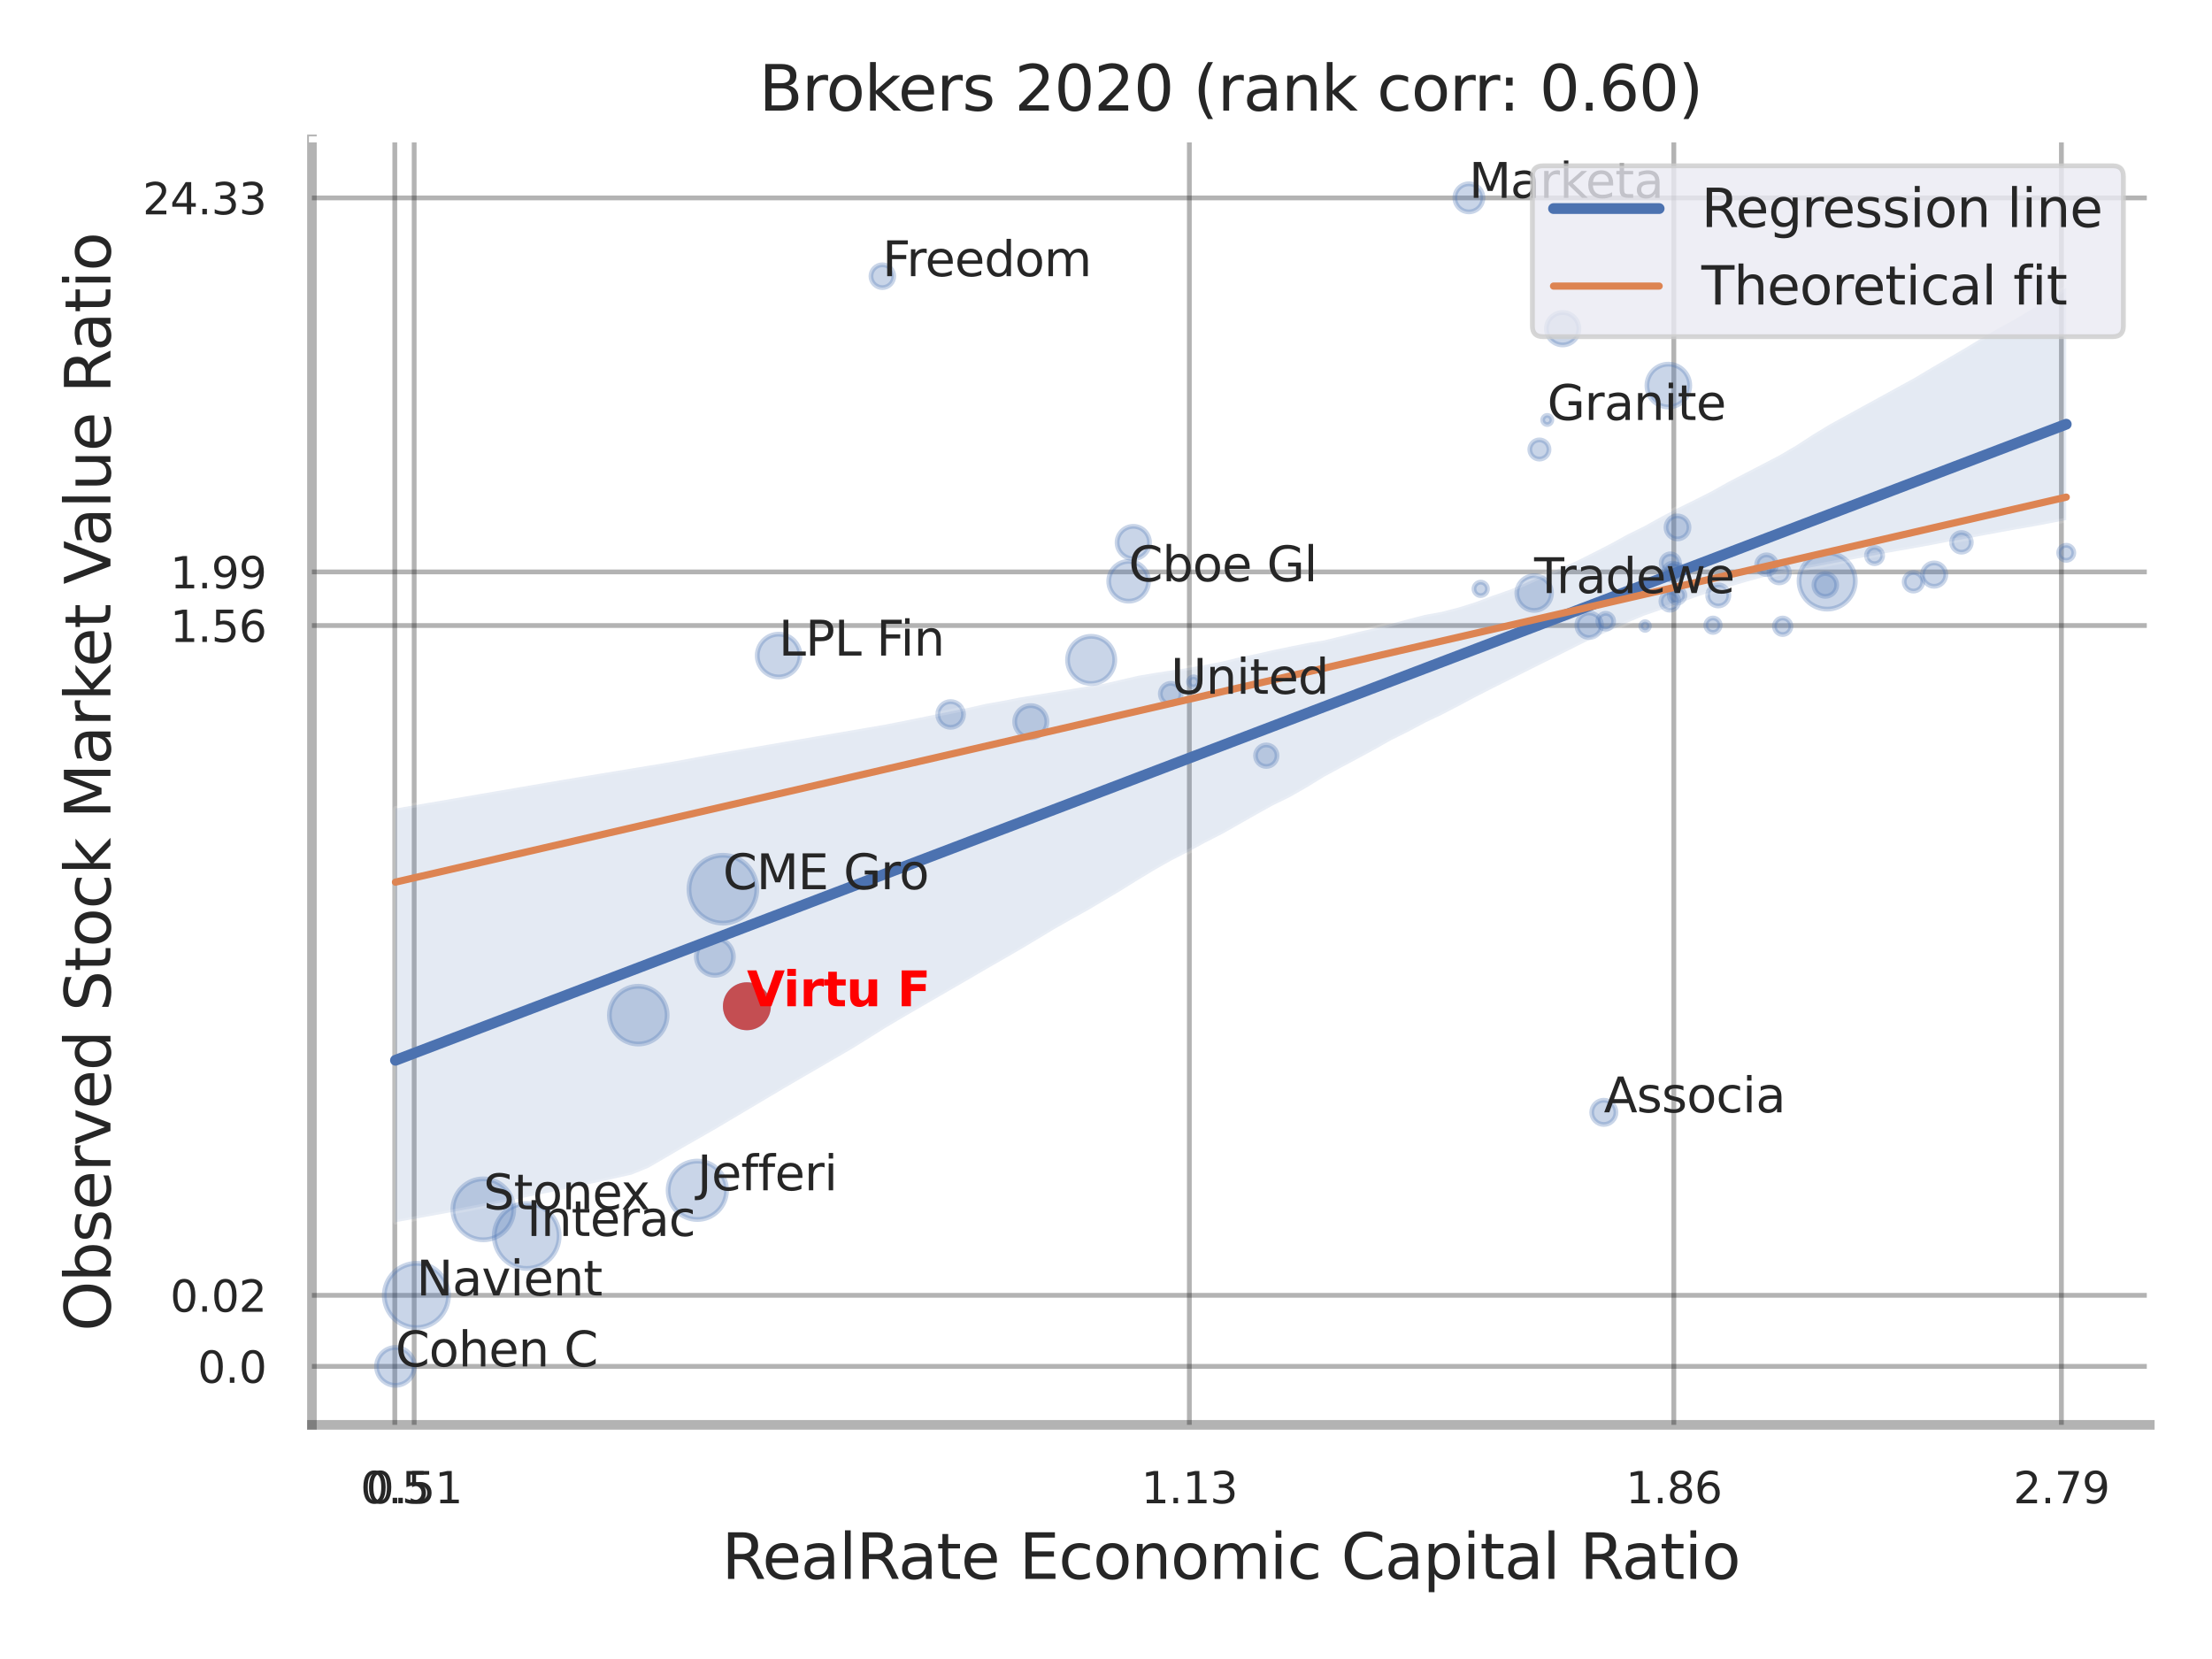 <?xml version="1.0" encoding="utf-8" standalone="no"?>
<!DOCTYPE svg PUBLIC "-//W3C//DTD SVG 1.1//EN"
  "http://www.w3.org/Graphics/SVG/1.1/DTD/svg11.dtd">
<svg xmlns:xlink="http://www.w3.org/1999/xlink" width="460.8pt" height="345.6pt" viewBox="0 0 460.8 345.6" xmlns="http://www.w3.org/2000/svg" version="1.1">
 <defs>
  <style type="text/css">*{stroke-linejoin: round; stroke-linecap: butt}</style>
 </defs>
 <g id="figure_1">
  <g id="patch_1">
   <path d="M 0 345.6 
L 460.8 345.6 
L 460.8 0 
L 0 0 
z
" style="fill: #ffffff"/>
  </g>
  <g id="axes_1">
   <g id="patch_2">
    <path d="M 64.98 296.82 
L 447.84 296.82 
L 447.84 29.04 
L 64.98 29.04 
z
" style="fill: #ffffff"/>
   </g>
   <g id="matplotlib.axis_1">
    <g id="xtick_1">
     <g id="line2d_1">
      <path d="M 82.243 296.82 
L 82.243 29.04 
" clip-path="url(#p432a7484d9)" style="fill: none; stroke: #000000; stroke-opacity: 0.3; stroke-linecap: round"/>
     </g>
     <g id="text_1">
      <!-- 0.5 -->
      <g style="fill: #262626" transform="translate(75.087 313.159) scale(0.09 -0.09)">
       <defs>
        <path id="DejaVuSans-30" d="M 2034 4250 
Q 1547 4250 1301 3770 
Q 1056 3291 1056 2328 
Q 1056 1369 1301 889 
Q 1547 409 2034 409 
Q 2525 409 2770 889 
Q 3016 1369 3016 2328 
Q 3016 3291 2770 3770 
Q 2525 4250 2034 4250 
z
M 2034 4750 
Q 2819 4750 3233 4129 
Q 3647 3509 3647 2328 
Q 3647 1150 3233 529 
Q 2819 -91 2034 -91 
Q 1250 -91 836 529 
Q 422 1150 422 2328 
Q 422 3509 836 4129 
Q 1250 4750 2034 4750 
z
" transform="scale(0.016)"/>
        <path id="DejaVuSans-2e" d="M 684 794 
L 1344 794 
L 1344 0 
L 684 0 
L 684 794 
z
" transform="scale(0.016)"/>
        <path id="DejaVuSans-35" d="M 691 4666 
L 3169 4666 
L 3169 4134 
L 1269 4134 
L 1269 2991 
Q 1406 3038 1543 3061 
Q 1681 3084 1819 3084 
Q 2600 3084 3056 2656 
Q 3513 2228 3513 1497 
Q 3513 744 3044 326 
Q 2575 -91 1722 -91 
Q 1428 -91 1123 -41 
Q 819 9 494 109 
L 494 744 
Q 775 591 1075 516 
Q 1375 441 1709 441 
Q 2250 441 2565 725 
Q 2881 1009 2881 1497 
Q 2881 1984 2565 2268 
Q 2250 2553 1709 2553 
Q 1456 2553 1204 2497 
Q 953 2441 691 2322 
L 691 4666 
z
" transform="scale(0.016)"/>
       </defs>
       <use xlink:href="#DejaVuSans-30"/>
       <use xlink:href="#DejaVuSans-2e" x="63.623"/>
       <use xlink:href="#DejaVuSans-35" x="95.41"/>
      </g>
     </g>
    </g>
    <g id="xtick_2">
     <g id="line2d_2">
      <path d="M 86.28 296.82 
L 86.28 29.04 
" clip-path="url(#p432a7484d9)" style="fill: none; stroke: #000000; stroke-opacity: 0.3; stroke-linecap: round"/>
     </g>
     <g id="text_2">
      <!-- 0.51 -->
      <g style="fill: #262626" transform="translate(76.261 313.159) scale(0.09 -0.09)">
       <defs>
        <path id="DejaVuSans-31" d="M 794 531 
L 1825 531 
L 1825 4091 
L 703 3866 
L 703 4441 
L 1819 4666 
L 2450 4666 
L 2450 531 
L 3481 531 
L 3481 0 
L 794 0 
L 794 531 
z
" transform="scale(0.016)"/>
       </defs>
       <use xlink:href="#DejaVuSans-30"/>
       <use xlink:href="#DejaVuSans-2e" x="63.623"/>
       <use xlink:href="#DejaVuSans-35" x="95.41"/>
       <use xlink:href="#DejaVuSans-31" x="159.033"/>
      </g>
     </g>
    </g>
    <g id="xtick_3">
     <g id="line2d_3">
      <path d="M 247.762 296.82 
L 247.762 29.04 
" clip-path="url(#p432a7484d9)" style="fill: none; stroke: #000000; stroke-opacity: 0.3; stroke-linecap: round"/>
     </g>
     <g id="text_3">
      <!-- 1.13 -->
      <g style="fill: #262626" transform="translate(237.742 313.159) scale(0.09 -0.09)">
       <defs>
        <path id="DejaVuSans-33" d="M 2597 2516 
Q 3050 2419 3304 2112 
Q 3559 1806 3559 1356 
Q 3559 666 3084 287 
Q 2609 -91 1734 -91 
Q 1441 -91 1130 -33 
Q 819 25 488 141 
L 488 750 
Q 750 597 1062 519 
Q 1375 441 1716 441 
Q 2309 441 2620 675 
Q 2931 909 2931 1356 
Q 2931 1769 2642 2001 
Q 2353 2234 1838 2234 
L 1294 2234 
L 1294 2753 
L 1863 2753 
Q 2328 2753 2575 2939 
Q 2822 3125 2822 3475 
Q 2822 3834 2567 4026 
Q 2313 4219 1838 4219 
Q 1578 4219 1281 4162 
Q 984 4106 628 3988 
L 628 4550 
Q 988 4650 1302 4700 
Q 1616 4750 1894 4750 
Q 2613 4750 3031 4423 
Q 3450 4097 3450 3541 
Q 3450 3153 3228 2886 
Q 3006 2619 2597 2516 
z
" transform="scale(0.016)"/>
       </defs>
       <use xlink:href="#DejaVuSans-31"/>
       <use xlink:href="#DejaVuSans-2e" x="63.623"/>
       <use xlink:href="#DejaVuSans-31" x="95.41"/>
       <use xlink:href="#DejaVuSans-33" x="159.033"/>
      </g>
     </g>
    </g>
    <g id="xtick_4">
     <g id="line2d_4">
      <path d="M 348.687 296.82 
L 348.687 29.04 
" clip-path="url(#p432a7484d9)" style="fill: none; stroke: #000000; stroke-opacity: 0.3; stroke-linecap: round"/>
     </g>
     <g id="text_4">
      <!-- 1.86 -->
      <g style="fill: #262626" transform="translate(338.668 313.159) scale(0.09 -0.09)">
       <defs>
        <path id="DejaVuSans-38" d="M 2034 2216 
Q 1584 2216 1326 1975 
Q 1069 1734 1069 1313 
Q 1069 891 1326 650 
Q 1584 409 2034 409 
Q 2484 409 2743 651 
Q 3003 894 3003 1313 
Q 3003 1734 2745 1975 
Q 2488 2216 2034 2216 
z
M 1403 2484 
Q 997 2584 770 2862 
Q 544 3141 544 3541 
Q 544 4100 942 4425 
Q 1341 4750 2034 4750 
Q 2731 4750 3128 4425 
Q 3525 4100 3525 3541 
Q 3525 3141 3298 2862 
Q 3072 2584 2669 2484 
Q 3125 2378 3379 2068 
Q 3634 1759 3634 1313 
Q 3634 634 3220 271 
Q 2806 -91 2034 -91 
Q 1263 -91 848 271 
Q 434 634 434 1313 
Q 434 1759 690 2068 
Q 947 2378 1403 2484 
z
M 1172 3481 
Q 1172 3119 1398 2916 
Q 1625 2713 2034 2713 
Q 2441 2713 2670 2916 
Q 2900 3119 2900 3481 
Q 2900 3844 2670 4047 
Q 2441 4250 2034 4250 
Q 1625 4250 1398 4047 
Q 1172 3844 1172 3481 
z
" transform="scale(0.016)"/>
        <path id="DejaVuSans-36" d="M 2113 2584 
Q 1688 2584 1439 2293 
Q 1191 2003 1191 1497 
Q 1191 994 1439 701 
Q 1688 409 2113 409 
Q 2538 409 2786 701 
Q 3034 994 3034 1497 
Q 3034 2003 2786 2293 
Q 2538 2584 2113 2584 
z
M 3366 4563 
L 3366 3988 
Q 3128 4100 2886 4159 
Q 2644 4219 2406 4219 
Q 1781 4219 1451 3797 
Q 1122 3375 1075 2522 
Q 1259 2794 1537 2939 
Q 1816 3084 2150 3084 
Q 2853 3084 3261 2657 
Q 3669 2231 3669 1497 
Q 3669 778 3244 343 
Q 2819 -91 2113 -91 
Q 1303 -91 875 529 
Q 447 1150 447 2328 
Q 447 3434 972 4092 
Q 1497 4750 2381 4750 
Q 2619 4750 2861 4703 
Q 3103 4656 3366 4563 
z
" transform="scale(0.016)"/>
       </defs>
       <use xlink:href="#DejaVuSans-31"/>
       <use xlink:href="#DejaVuSans-2e" x="63.623"/>
       <use xlink:href="#DejaVuSans-38" x="95.41"/>
       <use xlink:href="#DejaVuSans-36" x="159.033"/>
      </g>
     </g>
    </g>
    <g id="xtick_5">
     <g id="line2d_5">
      <path d="M 429.428 296.82 
L 429.428 29.04 
" clip-path="url(#p432a7484d9)" style="fill: none; stroke: #000000; stroke-opacity: 0.3; stroke-linecap: round"/>
     </g>
     <g id="text_5">
      <!-- 2.79 -->
      <g style="fill: #262626" transform="translate(419.408 313.159) scale(0.09 -0.09)">
       <defs>
        <path id="DejaVuSans-32" d="M 1228 531 
L 3431 531 
L 3431 0 
L 469 0 
L 469 531 
Q 828 903 1448 1529 
Q 2069 2156 2228 2338 
Q 2531 2678 2651 2914 
Q 2772 3150 2772 3378 
Q 2772 3750 2511 3984 
Q 2250 4219 1831 4219 
Q 1534 4219 1204 4116 
Q 875 4013 500 3803 
L 500 4441 
Q 881 4594 1212 4672 
Q 1544 4750 1819 4750 
Q 2544 4750 2975 4387 
Q 3406 4025 3406 3419 
Q 3406 3131 3298 2873 
Q 3191 2616 2906 2266 
Q 2828 2175 2409 1742 
Q 1991 1309 1228 531 
z
" transform="scale(0.016)"/>
        <path id="DejaVuSans-37" d="M 525 4666 
L 3525 4666 
L 3525 4397 
L 1831 0 
L 1172 0 
L 2766 4134 
L 525 4134 
L 525 4666 
z
" transform="scale(0.016)"/>
        <path id="DejaVuSans-39" d="M 703 97 
L 703 672 
Q 941 559 1184 500 
Q 1428 441 1663 441 
Q 2288 441 2617 861 
Q 2947 1281 2994 2138 
Q 2813 1869 2534 1725 
Q 2256 1581 1919 1581 
Q 1219 1581 811 2004 
Q 403 2428 403 3163 
Q 403 3881 828 4315 
Q 1253 4750 1959 4750 
Q 2769 4750 3195 4129 
Q 3622 3509 3622 2328 
Q 3622 1225 3098 567 
Q 2575 -91 1691 -91 
Q 1453 -91 1209 -44 
Q 966 3 703 97 
z
M 1959 2075 
Q 2384 2075 2632 2365 
Q 2881 2656 2881 3163 
Q 2881 3666 2632 3958 
Q 2384 4250 1959 4250 
Q 1534 4250 1286 3958 
Q 1038 3666 1038 3163 
Q 1038 2656 1286 2365 
Q 1534 2075 1959 2075 
z
" transform="scale(0.016)"/>
       </defs>
       <use xlink:href="#DejaVuSans-32"/>
       <use xlink:href="#DejaVuSans-2e" x="63.623"/>
       <use xlink:href="#DejaVuSans-37" x="95.41"/>
       <use xlink:href="#DejaVuSans-39" x="159.033"/>
      </g>
     </g>
    </g>
    <g id="xtick_6"/>
    <g id="xtick_7"/>
    <g id="xtick_8"/>
    <g id="text_6">
     <!-- RealRate Economic Capital Ratio -->
     <g style="fill: #262626" transform="translate(150.356 328.908) scale(0.13 -0.13)">
      <defs>
       <path id="DejaVuSans-52" d="M 2841 2188 
Q 3044 2119 3236 1894 
Q 3428 1669 3622 1275 
L 4263 0 
L 3584 0 
L 2988 1197 
Q 2756 1666 2539 1819 
Q 2322 1972 1947 1972 
L 1259 1972 
L 1259 0 
L 628 0 
L 628 4666 
L 2053 4666 
Q 2853 4666 3247 4331 
Q 3641 3997 3641 3322 
Q 3641 2881 3436 2590 
Q 3231 2300 2841 2188 
z
M 1259 4147 
L 1259 2491 
L 2053 2491 
Q 2509 2491 2742 2702 
Q 2975 2913 2975 3322 
Q 2975 3731 2742 3939 
Q 2509 4147 2053 4147 
L 1259 4147 
z
" transform="scale(0.016)"/>
       <path id="DejaVuSans-65" d="M 3597 1894 
L 3597 1613 
L 953 1613 
Q 991 1019 1311 708 
Q 1631 397 2203 397 
Q 2534 397 2845 478 
Q 3156 559 3463 722 
L 3463 178 
Q 3153 47 2828 -22 
Q 2503 -91 2169 -91 
Q 1331 -91 842 396 
Q 353 884 353 1716 
Q 353 2575 817 3079 
Q 1281 3584 2069 3584 
Q 2775 3584 3186 3129 
Q 3597 2675 3597 1894 
z
M 3022 2063 
Q 3016 2534 2758 2815 
Q 2500 3097 2075 3097 
Q 1594 3097 1305 2825 
Q 1016 2553 972 2059 
L 3022 2063 
z
" transform="scale(0.016)"/>
       <path id="DejaVuSans-61" d="M 2194 1759 
Q 1497 1759 1228 1600 
Q 959 1441 959 1056 
Q 959 750 1161 570 
Q 1363 391 1709 391 
Q 2188 391 2477 730 
Q 2766 1069 2766 1631 
L 2766 1759 
L 2194 1759 
z
M 3341 1997 
L 3341 0 
L 2766 0 
L 2766 531 
Q 2569 213 2275 61 
Q 1981 -91 1556 -91 
Q 1019 -91 701 211 
Q 384 513 384 1019 
Q 384 1609 779 1909 
Q 1175 2209 1959 2209 
L 2766 2209 
L 2766 2266 
Q 2766 2663 2505 2880 
Q 2244 3097 1772 3097 
Q 1472 3097 1187 3025 
Q 903 2953 641 2809 
L 641 3341 
Q 956 3463 1253 3523 
Q 1550 3584 1831 3584 
Q 2591 3584 2966 3190 
Q 3341 2797 3341 1997 
z
" transform="scale(0.016)"/>
       <path id="DejaVuSans-6c" d="M 603 4863 
L 1178 4863 
L 1178 0 
L 603 0 
L 603 4863 
z
" transform="scale(0.016)"/>
       <path id="DejaVuSans-74" d="M 1172 4494 
L 1172 3500 
L 2356 3500 
L 2356 3053 
L 1172 3053 
L 1172 1153 
Q 1172 725 1289 603 
Q 1406 481 1766 481 
L 2356 481 
L 2356 0 
L 1766 0 
Q 1100 0 847 248 
Q 594 497 594 1153 
L 594 3053 
L 172 3053 
L 172 3500 
L 594 3500 
L 594 4494 
L 1172 4494 
z
" transform="scale(0.016)"/>
       <path id="DejaVuSans-20" transform="scale(0.016)"/>
       <path id="DejaVuSans-45" d="M 628 4666 
L 3578 4666 
L 3578 4134 
L 1259 4134 
L 1259 2753 
L 3481 2753 
L 3481 2222 
L 1259 2222 
L 1259 531 
L 3634 531 
L 3634 0 
L 628 0 
L 628 4666 
z
" transform="scale(0.016)"/>
       <path id="DejaVuSans-63" d="M 3122 3366 
L 3122 2828 
Q 2878 2963 2633 3030 
Q 2388 3097 2138 3097 
Q 1578 3097 1268 2742 
Q 959 2388 959 1747 
Q 959 1106 1268 751 
Q 1578 397 2138 397 
Q 2388 397 2633 464 
Q 2878 531 3122 666 
L 3122 134 
Q 2881 22 2623 -34 
Q 2366 -91 2075 -91 
Q 1284 -91 818 406 
Q 353 903 353 1747 
Q 353 2603 823 3093 
Q 1294 3584 2113 3584 
Q 2378 3584 2631 3529 
Q 2884 3475 3122 3366 
z
" transform="scale(0.016)"/>
       <path id="DejaVuSans-6f" d="M 1959 3097 
Q 1497 3097 1228 2736 
Q 959 2375 959 1747 
Q 959 1119 1226 758 
Q 1494 397 1959 397 
Q 2419 397 2687 759 
Q 2956 1122 2956 1747 
Q 2956 2369 2687 2733 
Q 2419 3097 1959 3097 
z
M 1959 3584 
Q 2709 3584 3137 3096 
Q 3566 2609 3566 1747 
Q 3566 888 3137 398 
Q 2709 -91 1959 -91 
Q 1206 -91 779 398 
Q 353 888 353 1747 
Q 353 2609 779 3096 
Q 1206 3584 1959 3584 
z
" transform="scale(0.016)"/>
       <path id="DejaVuSans-6e" d="M 3513 2113 
L 3513 0 
L 2938 0 
L 2938 2094 
Q 2938 2591 2744 2837 
Q 2550 3084 2163 3084 
Q 1697 3084 1428 2787 
Q 1159 2491 1159 1978 
L 1159 0 
L 581 0 
L 581 3500 
L 1159 3500 
L 1159 2956 
Q 1366 3272 1645 3428 
Q 1925 3584 2291 3584 
Q 2894 3584 3203 3211 
Q 3513 2838 3513 2113 
z
" transform="scale(0.016)"/>
       <path id="DejaVuSans-6d" d="M 3328 2828 
Q 3544 3216 3844 3400 
Q 4144 3584 4550 3584 
Q 5097 3584 5394 3201 
Q 5691 2819 5691 2113 
L 5691 0 
L 5113 0 
L 5113 2094 
Q 5113 2597 4934 2840 
Q 4756 3084 4391 3084 
Q 3944 3084 3684 2787 
Q 3425 2491 3425 1978 
L 3425 0 
L 2847 0 
L 2847 2094 
Q 2847 2600 2669 2842 
Q 2491 3084 2119 3084 
Q 1678 3084 1418 2786 
Q 1159 2488 1159 1978 
L 1159 0 
L 581 0 
L 581 3500 
L 1159 3500 
L 1159 2956 
Q 1356 3278 1631 3431 
Q 1906 3584 2284 3584 
Q 2666 3584 2933 3390 
Q 3200 3197 3328 2828 
z
" transform="scale(0.016)"/>
       <path id="DejaVuSans-69" d="M 603 3500 
L 1178 3500 
L 1178 0 
L 603 0 
L 603 3500 
z
M 603 4863 
L 1178 4863 
L 1178 4134 
L 603 4134 
L 603 4863 
z
" transform="scale(0.016)"/>
       <path id="DejaVuSans-43" d="M 4122 4306 
L 4122 3641 
Q 3803 3938 3442 4084 
Q 3081 4231 2675 4231 
Q 1875 4231 1450 3742 
Q 1025 3253 1025 2328 
Q 1025 1406 1450 917 
Q 1875 428 2675 428 
Q 3081 428 3442 575 
Q 3803 722 4122 1019 
L 4122 359 
Q 3791 134 3420 21 
Q 3050 -91 2638 -91 
Q 1578 -91 968 557 
Q 359 1206 359 2328 
Q 359 3453 968 4101 
Q 1578 4750 2638 4750 
Q 3056 4750 3426 4639 
Q 3797 4528 4122 4306 
z
" transform="scale(0.016)"/>
       <path id="DejaVuSans-70" d="M 1159 525 
L 1159 -1331 
L 581 -1331 
L 581 3500 
L 1159 3500 
L 1159 2969 
Q 1341 3281 1617 3432 
Q 1894 3584 2278 3584 
Q 2916 3584 3314 3078 
Q 3713 2572 3713 1747 
Q 3713 922 3314 415 
Q 2916 -91 2278 -91 
Q 1894 -91 1617 61 
Q 1341 213 1159 525 
z
M 3116 1747 
Q 3116 2381 2855 2742 
Q 2594 3103 2138 3103 
Q 1681 3103 1420 2742 
Q 1159 2381 1159 1747 
Q 1159 1113 1420 752 
Q 1681 391 2138 391 
Q 2594 391 2855 752 
Q 3116 1113 3116 1747 
z
" transform="scale(0.016)"/>
      </defs>
      <use xlink:href="#DejaVuSans-52"/>
      <use xlink:href="#DejaVuSans-65" x="64.982"/>
      <use xlink:href="#DejaVuSans-61" x="126.506"/>
      <use xlink:href="#DejaVuSans-6c" x="187.785"/>
      <use xlink:href="#DejaVuSans-52" x="215.568"/>
      <use xlink:href="#DejaVuSans-61" x="282.801"/>
      <use xlink:href="#DejaVuSans-74" x="344.08"/>
      <use xlink:href="#DejaVuSans-65" x="383.289"/>
      <use xlink:href="#DejaVuSans-20" x="444.812"/>
      <use xlink:href="#DejaVuSans-45" x="476.6"/>
      <use xlink:href="#DejaVuSans-63" x="539.783"/>
      <use xlink:href="#DejaVuSans-6f" x="594.764"/>
      <use xlink:href="#DejaVuSans-6e" x="655.945"/>
      <use xlink:href="#DejaVuSans-6f" x="719.324"/>
      <use xlink:href="#DejaVuSans-6d" x="780.506"/>
      <use xlink:href="#DejaVuSans-69" x="877.918"/>
      <use xlink:href="#DejaVuSans-63" x="905.701"/>
      <use xlink:href="#DejaVuSans-20" x="960.682"/>
      <use xlink:href="#DejaVuSans-43" x="992.469"/>
      <use xlink:href="#DejaVuSans-61" x="1062.293"/>
      <use xlink:href="#DejaVuSans-70" x="1123.572"/>
      <use xlink:href="#DejaVuSans-69" x="1187.049"/>
      <use xlink:href="#DejaVuSans-74" x="1214.832"/>
      <use xlink:href="#DejaVuSans-61" x="1254.041"/>
      <use xlink:href="#DejaVuSans-6c" x="1315.32"/>
      <use xlink:href="#DejaVuSans-20" x="1343.104"/>
      <use xlink:href="#DejaVuSans-52" x="1374.891"/>
      <use xlink:href="#DejaVuSans-61" x="1442.123"/>
      <use xlink:href="#DejaVuSans-74" x="1503.402"/>
      <use xlink:href="#DejaVuSans-69" x="1542.611"/>
      <use xlink:href="#DejaVuSans-6f" x="1570.395"/>
     </g>
    </g>
   </g>
   <g id="matplotlib.axis_2">
    <g id="ytick_1">
     <g id="line2d_6">
      <path d="M 64.98 284.64 
L 447.84 284.64 
" clip-path="url(#p432a7484d9)" style="fill: none; stroke: #000000; stroke-opacity: 0.3; stroke-linecap: round"/>
     </g>
     <g id="text_7">
      <!-- 0.0 -->
      <g style="fill: #262626" transform="translate(41.167 288.059) scale(0.09 -0.09)">
       <use xlink:href="#DejaVuSans-30"/>
       <use xlink:href="#DejaVuSans-2e" x="63.623"/>
       <use xlink:href="#DejaVuSans-30" x="95.41"/>
      </g>
     </g>
    </g>
    <g id="ytick_2">
     <g id="line2d_7">
      <path d="M 64.98 269.836 
L 447.84 269.836 
" clip-path="url(#p432a7484d9)" style="fill: none; stroke: #000000; stroke-opacity: 0.3; stroke-linecap: round"/>
     </g>
     <g id="text_8">
      <!-- 0.02 -->
      <g style="fill: #262626" transform="translate(35.441 273.255) scale(0.09 -0.09)">
       <use xlink:href="#DejaVuSans-30"/>
       <use xlink:href="#DejaVuSans-2e" x="63.623"/>
       <use xlink:href="#DejaVuSans-30" x="95.41"/>
       <use xlink:href="#DejaVuSans-32" x="159.033"/>
      </g>
     </g>
    </g>
    <g id="ytick_3">
     <g id="line2d_8">
      <path d="M 64.98 130.306 
L 447.84 130.306 
" clip-path="url(#p432a7484d9)" style="fill: none; stroke: #000000; stroke-opacity: 0.3; stroke-linecap: round"/>
     </g>
     <g id="text_9">
      <!-- 1.56 -->
      <g style="fill: #262626" transform="translate(35.441 133.725) scale(0.09 -0.09)">
       <use xlink:href="#DejaVuSans-31"/>
       <use xlink:href="#DejaVuSans-2e" x="63.623"/>
       <use xlink:href="#DejaVuSans-35" x="95.41"/>
       <use xlink:href="#DejaVuSans-36" x="159.033"/>
      </g>
     </g>
    </g>
    <g id="ytick_4">
     <g id="line2d_9">
      <path d="M 64.98 119.142 
L 447.84 119.142 
" clip-path="url(#p432a7484d9)" style="fill: none; stroke: #000000; stroke-opacity: 0.3; stroke-linecap: round"/>
     </g>
     <g id="text_10">
      <!-- 1.99 -->
      <g style="fill: #262626" transform="translate(35.441 122.562) scale(0.09 -0.09)">
       <use xlink:href="#DejaVuSans-31"/>
       <use xlink:href="#DejaVuSans-2e" x="63.623"/>
       <use xlink:href="#DejaVuSans-39" x="95.41"/>
       <use xlink:href="#DejaVuSans-39" x="159.033"/>
      </g>
     </g>
    </g>
    <g id="ytick_5">
     <g id="line2d_10">
      <path d="M 64.98 41.23 
L 447.84 41.23 
" clip-path="url(#p432a7484d9)" style="fill: none; stroke: #000000; stroke-opacity: 0.3; stroke-linecap: round"/>
     </g>
     <g id="text_11">
      <!-- 24.33 -->
      <g style="fill: #262626" transform="translate(29.715 44.649) scale(0.09 -0.09)">
       <defs>
        <path id="DejaVuSans-34" d="M 2419 4116 
L 825 1625 
L 2419 1625 
L 2419 4116 
z
M 2253 4666 
L 3047 4666 
L 3047 1625 
L 3713 1625 
L 3713 1100 
L 3047 1100 
L 3047 0 
L 2419 0 
L 2419 1100 
L 313 1100 
L 313 1709 
L 2253 4666 
z
" transform="scale(0.016)"/>
       </defs>
       <use xlink:href="#DejaVuSans-32"/>
       <use xlink:href="#DejaVuSans-34" x="63.623"/>
       <use xlink:href="#DejaVuSans-2e" x="127.246"/>
       <use xlink:href="#DejaVuSans-33" x="159.033"/>
       <use xlink:href="#DejaVuSans-33" x="222.656"/>
      </g>
     </g>
    </g>
    <g id="ytick_6"/>
    <g id="ytick_7"/>
    <g id="ytick_8"/>
    <g id="text_12">
     <!-- Observed Stock Market Value Ratio -->
     <g style="fill: #262626" transform="translate(23.011 277.332) rotate(-90) scale(0.13 -0.13)">
      <defs>
       <path id="DejaVuSans-4f" d="M 2522 4238 
Q 1834 4238 1429 3725 
Q 1025 3213 1025 2328 
Q 1025 1447 1429 934 
Q 1834 422 2522 422 
Q 3209 422 3611 934 
Q 4013 1447 4013 2328 
Q 4013 3213 3611 3725 
Q 3209 4238 2522 4238 
z
M 2522 4750 
Q 3503 4750 4090 4092 
Q 4678 3434 4678 2328 
Q 4678 1225 4090 567 
Q 3503 -91 2522 -91 
Q 1538 -91 948 565 
Q 359 1222 359 2328 
Q 359 3434 948 4092 
Q 1538 4750 2522 4750 
z
" transform="scale(0.016)"/>
       <path id="DejaVuSans-62" d="M 3116 1747 
Q 3116 2381 2855 2742 
Q 2594 3103 2138 3103 
Q 1681 3103 1420 2742 
Q 1159 2381 1159 1747 
Q 1159 1113 1420 752 
Q 1681 391 2138 391 
Q 2594 391 2855 752 
Q 3116 1113 3116 1747 
z
M 1159 2969 
Q 1341 3281 1617 3432 
Q 1894 3584 2278 3584 
Q 2916 3584 3314 3078 
Q 3713 2572 3713 1747 
Q 3713 922 3314 415 
Q 2916 -91 2278 -91 
Q 1894 -91 1617 61 
Q 1341 213 1159 525 
L 1159 0 
L 581 0 
L 581 4863 
L 1159 4863 
L 1159 2969 
z
" transform="scale(0.016)"/>
       <path id="DejaVuSans-73" d="M 2834 3397 
L 2834 2853 
Q 2591 2978 2328 3040 
Q 2066 3103 1784 3103 
Q 1356 3103 1142 2972 
Q 928 2841 928 2578 
Q 928 2378 1081 2264 
Q 1234 2150 1697 2047 
L 1894 2003 
Q 2506 1872 2764 1633 
Q 3022 1394 3022 966 
Q 3022 478 2636 193 
Q 2250 -91 1575 -91 
Q 1294 -91 989 -36 
Q 684 19 347 128 
L 347 722 
Q 666 556 975 473 
Q 1284 391 1588 391 
Q 1994 391 2212 530 
Q 2431 669 2431 922 
Q 2431 1156 2273 1281 
Q 2116 1406 1581 1522 
L 1381 1569 
Q 847 1681 609 1914 
Q 372 2147 372 2553 
Q 372 3047 722 3315 
Q 1072 3584 1716 3584 
Q 2034 3584 2315 3537 
Q 2597 3491 2834 3397 
z
" transform="scale(0.016)"/>
       <path id="DejaVuSans-72" d="M 2631 2963 
Q 2534 3019 2420 3045 
Q 2306 3072 2169 3072 
Q 1681 3072 1420 2755 
Q 1159 2438 1159 1844 
L 1159 0 
L 581 0 
L 581 3500 
L 1159 3500 
L 1159 2956 
Q 1341 3275 1631 3429 
Q 1922 3584 2338 3584 
Q 2397 3584 2469 3576 
Q 2541 3569 2628 3553 
L 2631 2963 
z
" transform="scale(0.016)"/>
       <path id="DejaVuSans-76" d="M 191 3500 
L 800 3500 
L 1894 563 
L 2988 3500 
L 3597 3500 
L 2284 0 
L 1503 0 
L 191 3500 
z
" transform="scale(0.016)"/>
       <path id="DejaVuSans-64" d="M 2906 2969 
L 2906 4863 
L 3481 4863 
L 3481 0 
L 2906 0 
L 2906 525 
Q 2725 213 2448 61 
Q 2172 -91 1784 -91 
Q 1150 -91 751 415 
Q 353 922 353 1747 
Q 353 2572 751 3078 
Q 1150 3584 1784 3584 
Q 2172 3584 2448 3432 
Q 2725 3281 2906 2969 
z
M 947 1747 
Q 947 1113 1208 752 
Q 1469 391 1925 391 
Q 2381 391 2643 752 
Q 2906 1113 2906 1747 
Q 2906 2381 2643 2742 
Q 2381 3103 1925 3103 
Q 1469 3103 1208 2742 
Q 947 2381 947 1747 
z
" transform="scale(0.016)"/>
       <path id="DejaVuSans-53" d="M 3425 4513 
L 3425 3897 
Q 3066 4069 2747 4153 
Q 2428 4238 2131 4238 
Q 1616 4238 1336 4038 
Q 1056 3838 1056 3469 
Q 1056 3159 1242 3001 
Q 1428 2844 1947 2747 
L 2328 2669 
Q 3034 2534 3370 2195 
Q 3706 1856 3706 1288 
Q 3706 609 3251 259 
Q 2797 -91 1919 -91 
Q 1588 -91 1214 -16 
Q 841 59 441 206 
L 441 856 
Q 825 641 1194 531 
Q 1563 422 1919 422 
Q 2459 422 2753 634 
Q 3047 847 3047 1241 
Q 3047 1584 2836 1778 
Q 2625 1972 2144 2069 
L 1759 2144 
Q 1053 2284 737 2584 
Q 422 2884 422 3419 
Q 422 4038 858 4394 
Q 1294 4750 2059 4750 
Q 2388 4750 2728 4690 
Q 3069 4631 3425 4513 
z
" transform="scale(0.016)"/>
       <path id="DejaVuSans-6b" d="M 581 4863 
L 1159 4863 
L 1159 1991 
L 2875 3500 
L 3609 3500 
L 1753 1863 
L 3688 0 
L 2938 0 
L 1159 1709 
L 1159 0 
L 581 0 
L 581 4863 
z
" transform="scale(0.016)"/>
       <path id="DejaVuSans-4d" d="M 628 4666 
L 1569 4666 
L 2759 1491 
L 3956 4666 
L 4897 4666 
L 4897 0 
L 4281 0 
L 4281 4097 
L 3078 897 
L 2444 897 
L 1241 4097 
L 1241 0 
L 628 0 
L 628 4666 
z
" transform="scale(0.016)"/>
       <path id="DejaVuSans-56" d="M 1831 0 
L 50 4666 
L 709 4666 
L 2188 738 
L 3669 4666 
L 4325 4666 
L 2547 0 
L 1831 0 
z
" transform="scale(0.016)"/>
       <path id="DejaVuSans-75" d="M 544 1381 
L 544 3500 
L 1119 3500 
L 1119 1403 
Q 1119 906 1312 657 
Q 1506 409 1894 409 
Q 2359 409 2629 706 
Q 2900 1003 2900 1516 
L 2900 3500 
L 3475 3500 
L 3475 0 
L 2900 0 
L 2900 538 
Q 2691 219 2414 64 
Q 2138 -91 1772 -91 
Q 1169 -91 856 284 
Q 544 659 544 1381 
z
M 1991 3584 
L 1991 3584 
z
" transform="scale(0.016)"/>
      </defs>
      <use xlink:href="#DejaVuSans-4f"/>
      <use xlink:href="#DejaVuSans-62" x="78.711"/>
      <use xlink:href="#DejaVuSans-73" x="142.188"/>
      <use xlink:href="#DejaVuSans-65" x="194.287"/>
      <use xlink:href="#DejaVuSans-72" x="255.811"/>
      <use xlink:href="#DejaVuSans-76" x="296.924"/>
      <use xlink:href="#DejaVuSans-65" x="356.104"/>
      <use xlink:href="#DejaVuSans-64" x="417.627"/>
      <use xlink:href="#DejaVuSans-20" x="481.104"/>
      <use xlink:href="#DejaVuSans-53" x="512.891"/>
      <use xlink:href="#DejaVuSans-74" x="576.367"/>
      <use xlink:href="#DejaVuSans-6f" x="615.576"/>
      <use xlink:href="#DejaVuSans-63" x="676.758"/>
      <use xlink:href="#DejaVuSans-6b" x="731.738"/>
      <use xlink:href="#DejaVuSans-20" x="789.648"/>
      <use xlink:href="#DejaVuSans-4d" x="821.436"/>
      <use xlink:href="#DejaVuSans-61" x="907.715"/>
      <use xlink:href="#DejaVuSans-72" x="968.994"/>
      <use xlink:href="#DejaVuSans-6b" x="1010.107"/>
      <use xlink:href="#DejaVuSans-65" x="1064.393"/>
      <use xlink:href="#DejaVuSans-74" x="1125.916"/>
      <use xlink:href="#DejaVuSans-20" x="1165.125"/>
      <use xlink:href="#DejaVuSans-56" x="1196.912"/>
      <use xlink:href="#DejaVuSans-61" x="1257.57"/>
      <use xlink:href="#DejaVuSans-6c" x="1318.85"/>
      <use xlink:href="#DejaVuSans-75" x="1346.633"/>
      <use xlink:href="#DejaVuSans-65" x="1410.012"/>
      <use xlink:href="#DejaVuSans-20" x="1471.535"/>
      <use xlink:href="#DejaVuSans-52" x="1503.322"/>
      <use xlink:href="#DejaVuSans-61" x="1570.555"/>
      <use xlink:href="#DejaVuSans-74" x="1631.834"/>
      <use xlink:href="#DejaVuSans-69" x="1671.043"/>
      <use xlink:href="#DejaVuSans-6f" x="1698.826"/>
     </g>
    </g>
   </g>
   <g id="PathCollection_1">
    <path d="M 145.266 254.045 
C 146.879 254.045 148.427 253.404 149.568 252.263 
C 150.709 251.122 151.35 249.575 151.35 247.961 
C 151.35 246.347 150.709 244.799 149.568 243.658 
C 148.427 242.517 146.879 241.876 145.266 241.876 
C 143.652 241.876 142.104 242.517 140.963 243.658 
C 139.822 244.799 139.181 246.347 139.181 247.961 
C 139.181 249.575 139.822 251.122 140.963 252.263 
C 142.104 253.404 143.652 254.045 145.266 254.045 
z
" clip-path="url(#p432a7484d9)" style="fill: #4c72b0; fill-opacity: 0.3; stroke: #4c72b0; stroke-opacity: 0.3"/>
    <path d="M 325.529 71.859 
C 326.426 71.859 327.286 71.503 327.92 70.869 
C 328.554 70.235 328.91 69.375 328.91 68.478 
C 328.91 67.582 328.554 66.722 327.92 66.088 
C 327.286 65.454 326.426 65.098 325.529 65.098 
C 324.632 65.098 323.772 65.454 323.138 66.088 
C 322.504 66.722 322.148 67.582 322.148 68.478 
C 322.148 69.375 322.504 70.235 323.138 70.869 
C 323.772 71.503 324.632 71.859 325.529 71.859 
z
" clip-path="url(#p432a7484d9)" style="fill: #4c72b0; fill-opacity: 0.3; stroke: #4c72b0; stroke-opacity: 0.3"/>
    <path d="M 132.965 217.496 
C 134.561 217.496 136.093 216.861 137.222 215.732 
C 138.351 214.603 138.985 213.072 138.985 211.475 
C 138.985 209.878 138.351 208.347 137.222 207.218 
C 136.093 206.089 134.561 205.454 132.965 205.454 
C 131.368 205.454 129.836 206.089 128.707 207.218 
C 127.578 208.347 126.944 209.878 126.944 211.475 
C 126.944 213.072 127.578 214.603 128.707 215.732 
C 129.836 216.861 131.368 217.496 132.965 217.496 
z
" clip-path="url(#p432a7484d9)" style="fill: #4c72b0; fill-opacity: 0.3; stroke: #4c72b0; stroke-opacity: 0.3"/>
    <path d="M 198.032 151.519 
C 198.744 151.519 199.426 151.236 199.93 150.733 
C 200.433 150.229 200.716 149.546 200.716 148.834 
C 200.716 148.122 200.433 147.439 199.93 146.936 
C 199.426 146.432 198.744 146.149 198.032 146.149 
C 197.32 146.149 196.637 146.432 196.133 146.936 
C 195.63 147.439 195.347 148.122 195.347 148.834 
C 195.347 149.546 195.63 150.229 196.133 150.733 
C 196.637 151.236 197.32 151.519 198.032 151.519 
z
" clip-path="url(#p432a7484d9)" style="fill: #4c72b0; fill-opacity: 0.3; stroke: #4c72b0; stroke-opacity: 0.3"/>
    <path d="M 100.679 258.27 
C 102.362 258.27 103.976 257.601 105.166 256.411 
C 106.356 255.221 107.025 253.607 107.025 251.924 
C 107.025 250.241 106.356 248.627 105.166 247.437 
C 103.976 246.246 102.362 245.578 100.679 245.578 
C 98.996 245.578 97.381 246.246 96.191 247.437 
C 95.001 248.627 94.332 250.241 94.332 251.924 
C 94.332 253.607 95.001 255.221 96.191 256.411 
C 97.381 257.601 98.996 258.27 100.679 258.27 
z
" clip-path="url(#p432a7484d9)" style="fill: #4c72b0; fill-opacity: 0.3; stroke: #4c72b0; stroke-opacity: 0.3"/>
    <path d="M 183.813 59.911 
C 184.443 59.911 185.047 59.66 185.493 59.215 
C 185.938 58.769 186.188 58.165 186.188 57.535 
C 186.188 56.905 185.938 56.301 185.493 55.856 
C 185.047 55.41 184.443 55.16 183.813 55.16 
C 183.183 55.16 182.579 55.41 182.134 55.856 
C 181.688 56.301 181.438 56.905 181.438 57.535 
C 181.438 58.165 181.688 58.769 182.134 59.215 
C 182.579 59.66 183.183 59.911 183.813 59.911 
z
" clip-path="url(#p432a7484d9)" style="fill: #4c72b0; fill-opacity: 0.3; stroke: #4c72b0; stroke-opacity: 0.3"/>
    <path d="M 263.793 159.669 
C 264.388 159.669 264.959 159.432 265.38 159.011 
C 265.801 158.59 266.038 158.019 266.038 157.424 
C 266.038 156.828 265.801 156.257 265.38 155.836 
C 264.959 155.415 264.388 155.179 263.793 155.179 
C 263.197 155.179 262.626 155.415 262.205 155.836 
C 261.784 156.257 261.548 156.828 261.548 157.424 
C 261.548 158.019 261.784 158.59 262.205 159.011 
C 262.626 159.432 263.197 159.669 263.793 159.669 
z
" clip-path="url(#p432a7484d9)" style="fill: #4c72b0; fill-opacity: 0.3; stroke: #4c72b0; stroke-opacity: 0.3"/>
    <path d="M 148.921 203.174 
C 149.944 203.174 150.925 202.767 151.648 202.044 
C 152.371 201.321 152.778 200.34 152.778 199.317 
C 152.778 198.294 152.371 197.313 151.648 196.59 
C 150.925 195.867 149.944 195.461 148.921 195.461 
C 147.898 195.461 146.917 195.867 146.194 196.59 
C 145.471 197.313 145.065 198.294 145.065 199.317 
C 145.065 200.34 145.471 201.321 146.194 202.044 
C 146.917 202.767 147.898 203.174 148.921 203.174 
z
" clip-path="url(#p432a7484d9)" style="fill: #4c72b0; fill-opacity: 0.3; stroke: #4c72b0; stroke-opacity: 0.3"/>
    <path d="M 347.547 84.783 
C 348.73 84.783 349.864 84.313 350.701 83.476 
C 351.537 82.64 352.007 81.505 352.007 80.322 
C 352.007 79.139 351.537 78.005 350.701 77.168 
C 349.864 76.332 348.73 75.862 347.547 75.862 
C 346.364 75.862 345.229 76.332 344.393 77.168 
C 343.557 78.005 343.087 79.139 343.087 80.322 
C 343.087 81.505 343.557 82.64 344.393 83.476 
C 345.229 84.313 346.364 84.783 347.547 84.783 
z
" clip-path="url(#p432a7484d9)" style="fill: #4c72b0; fill-opacity: 0.3; stroke: #4c72b0; stroke-opacity: 0.3"/>
    <path d="M 227.308 142.392 
C 228.612 142.392 229.864 141.874 230.786 140.951 
C 231.708 140.029 232.226 138.778 232.226 137.474 
C 232.226 136.169 231.708 134.918 230.786 133.996 
C 229.864 133.074 228.612 132.555 227.308 132.555 
C 226.004 132.555 224.753 133.074 223.83 133.996 
C 222.908 134.918 222.39 136.169 222.39 137.474 
C 222.39 138.778 222.908 140.029 223.83 140.951 
C 224.753 141.874 226.004 142.392 227.308 142.392 
z
" clip-path="url(#p432a7484d9)" style="fill: #4c72b0; fill-opacity: 0.3; stroke: #4c72b0; stroke-opacity: 0.3"/>
    <path d="M 150.594 192.306 
C 152.47 192.306 154.268 191.561 155.594 190.235 
C 156.92 188.909 157.665 187.11 157.665 185.235 
C 157.665 183.359 156.92 181.561 155.594 180.235 
C 154.268 178.909 152.47 178.163 150.594 178.163 
C 148.719 178.163 146.92 178.909 145.594 180.235 
C 144.268 181.561 143.523 183.359 143.523 185.235 
C 143.523 187.11 144.268 188.909 145.594 190.235 
C 146.92 191.561 148.719 192.306 150.594 192.306 
z
" clip-path="url(#p432a7484d9)" style="fill: #4c72b0; fill-opacity: 0.3; stroke: #4c72b0; stroke-opacity: 0.3"/>
    <path d="M 248.644 143.103 
C 248.923 143.103 249.191 142.992 249.388 142.794 
C 249.586 142.597 249.697 142.329 249.697 142.05 
C 249.697 141.771 249.586 141.503 249.388 141.305 
C 249.191 141.108 248.923 140.997 248.644 140.997 
C 248.365 140.997 248.097 141.108 247.899 141.305 
C 247.702 141.503 247.591 141.771 247.591 142.05 
C 247.591 142.329 247.702 142.597 247.899 142.794 
C 248.097 142.992 248.365 143.103 248.644 143.103 
z
" clip-path="url(#p432a7484d9)" style="fill: #4c72b0; fill-opacity: 0.3; stroke: #4c72b0; stroke-opacity: 0.3"/>
    <path d="M 380.634 126.89 
C 382.189 126.89 383.681 126.272 384.781 125.173 
C 385.88 124.073 386.498 122.582 386.498 121.027 
C 386.498 119.472 385.88 117.98 384.781 116.881 
C 383.681 115.781 382.189 115.163 380.634 115.163 
C 379.079 115.163 377.588 115.781 376.488 116.881 
C 375.389 117.98 374.771 119.472 374.771 121.027 
C 374.771 122.582 375.389 124.073 376.488 125.173 
C 377.588 126.272 379.079 126.89 380.634 126.89 
z
" clip-path="url(#p432a7484d9)" style="fill: #4c72b0; fill-opacity: 0.3; stroke: #4c72b0; stroke-opacity: 0.3"/>
    <path d="M 214.731 153.697 
C 215.62 153.697 216.473 153.344 217.101 152.715 
C 217.73 152.086 218.083 151.234 218.083 150.345 
C 218.083 149.455 217.73 148.603 217.101 147.974 
C 216.473 147.345 215.62 146.992 214.731 146.992 
C 213.842 146.992 212.989 147.345 212.36 147.974 
C 211.731 148.603 211.378 149.455 211.378 150.345 
C 211.378 151.234 211.731 152.086 212.36 152.715 
C 212.989 153.344 213.842 153.697 214.731 153.697 
z
" clip-path="url(#p432a7484d9)" style="fill: #4c72b0; fill-opacity: 0.3; stroke: #4c72b0; stroke-opacity: 0.3"/>
    <path d="M 82.383 288.591 
C 83.428 288.591 84.431 288.175 85.171 287.436 
C 85.91 286.697 86.325 285.694 86.325 284.648 
C 86.325 283.603 85.91 282.6 85.171 281.86 
C 84.431 281.121 83.428 280.706 82.383 280.706 
C 81.337 280.706 80.334 281.121 79.595 281.86 
C 78.856 282.6 78.44 283.603 78.44 284.648 
C 78.44 285.694 78.856 286.697 79.595 287.436 
C 80.334 288.175 81.337 288.591 82.383 288.591 
z
" clip-path="url(#p432a7484d9)" style="fill: #4c72b0; fill-opacity: 0.3; stroke: #4c72b0; stroke-opacity: 0.3"/>
    <path d="M 306 44.136 
C 306.775 44.136 307.519 43.828 308.067 43.279 
C 308.616 42.731 308.924 41.987 308.924 41.212 
C 308.924 40.436 308.616 39.693 308.067 39.144 
C 307.519 38.596 306.775 38.288 306 38.288 
C 305.224 38.288 304.481 38.596 303.932 39.144 
C 303.384 39.693 303.076 40.436 303.076 41.212 
C 303.076 41.987 303.384 42.731 303.932 43.279 
C 304.481 43.828 305.224 44.136 306 44.136 
z
" clip-path="url(#p432a7484d9)" style="fill: #4c72b0; fill-opacity: 0.3; stroke: #4c72b0; stroke-opacity: 0.3"/>
    <path d="M 236.087 116.393 
C 236.981 116.393 237.839 116.038 238.472 115.405 
C 239.104 114.773 239.46 113.914 239.46 113.02 
C 239.46 112.125 239.104 111.267 238.472 110.635 
C 237.839 110.002 236.981 109.647 236.087 109.647 
C 235.192 109.647 234.334 110.002 233.701 110.635 
C 233.069 111.267 232.713 112.125 232.713 113.02 
C 232.713 113.914 233.069 114.773 233.701 115.405 
C 234.334 116.038 235.192 116.393 236.087 116.393 
z
" clip-path="url(#p432a7484d9)" style="fill: #4c72b0; fill-opacity: 0.3; stroke: #4c72b0; stroke-opacity: 0.3"/>
    <path d="M 331.05 132.825 
C 331.732 132.825 332.386 132.553 332.869 132.071 
C 333.351 131.589 333.622 130.934 333.622 130.252 
C 333.622 129.57 333.351 128.916 332.869 128.433 
C 332.386 127.951 331.732 127.68 331.05 127.68 
C 330.367 127.68 329.713 127.951 329.231 128.433 
C 328.748 128.916 328.477 129.57 328.477 130.252 
C 328.477 130.934 328.748 131.589 329.231 132.071 
C 329.713 132.553 330.367 132.825 331.05 132.825 
z
" clip-path="url(#p432a7484d9)" style="fill: #4c72b0; fill-opacity: 0.3; stroke: #4c72b0; stroke-opacity: 0.3"/>
    <path d="M 347.967 119.189 
C 348.473 119.189 348.958 118.988 349.316 118.63 
C 349.674 118.272 349.875 117.787 349.875 117.281 
C 349.875 116.775 349.674 116.289 349.316 115.931 
C 348.958 115.574 348.473 115.372 347.967 115.372 
C 347.461 115.372 346.975 115.574 346.617 115.931 
C 346.26 116.289 346.059 116.775 346.059 117.281 
C 346.059 117.787 346.26 118.272 346.617 118.63 
C 346.975 118.988 347.461 119.189 347.967 119.189 
z
" clip-path="url(#p432a7484d9)" style="fill: #4c72b0; fill-opacity: 0.3; stroke: #4c72b0; stroke-opacity: 0.3"/>
    <path d="M 334.501 131.064 
C 334.939 131.064 335.358 130.891 335.667 130.581 
C 335.976 130.272 336.15 129.853 336.15 129.415 
C 336.15 128.978 335.976 128.559 335.667 128.249 
C 335.358 127.94 334.939 127.766 334.501 127.766 
C 334.064 127.766 333.645 127.94 333.335 128.249 
C 333.026 128.559 332.852 128.978 332.852 129.415 
C 332.852 129.853 333.026 130.272 333.335 130.581 
C 333.645 130.891 334.064 131.064 334.501 131.064 
z
" clip-path="url(#p432a7484d9)" style="fill: #4c72b0; fill-opacity: 0.3; stroke: #4c72b0; stroke-opacity: 0.3"/>
    <path d="M 349.362 125.662 
C 349.795 125.662 350.21 125.49 350.516 125.184 
C 350.822 124.877 350.994 124.462 350.994 124.029 
C 350.994 123.596 350.822 123.181 350.516 122.875 
C 350.21 122.569 349.795 122.397 349.362 122.397 
C 348.929 122.397 348.513 122.569 348.207 122.875 
C 347.901 123.181 347.729 123.596 347.729 124.029 
C 347.729 124.462 347.901 124.877 348.207 125.184 
C 348.513 125.49 348.929 125.662 349.362 125.662 
z
" clip-path="url(#p432a7484d9)" style="fill: #4c72b0; fill-opacity: 0.3; stroke: #4c72b0; stroke-opacity: 0.3"/>
    <path d="M 348.415 120.92 
C 348.893 120.92 349.352 120.73 349.69 120.392 
C 350.028 120.054 350.218 119.595 350.218 119.117 
C 350.218 118.639 350.028 118.181 349.69 117.843 
C 349.352 117.505 348.893 117.315 348.415 117.315 
C 347.937 117.315 347.478 117.505 347.14 117.843 
C 346.802 118.181 346.612 118.639 346.612 119.117 
C 346.612 119.595 346.802 120.054 347.14 120.392 
C 347.478 120.73 347.937 120.92 348.415 120.92 
z
" clip-path="url(#p432a7484d9)" style="fill: #4c72b0; fill-opacity: 0.3; stroke: #4c72b0; stroke-opacity: 0.3"/>
    <path d="M 349.119 120.773 
C 349.556 120.773 349.975 120.6 350.284 120.291 
C 350.593 119.982 350.766 119.563 350.766 119.127 
C 350.766 118.69 350.593 118.271 350.284 117.962 
C 349.975 117.653 349.556 117.48 349.119 117.48 
C 348.683 117.48 348.264 117.653 347.955 117.962 
C 347.646 118.271 347.472 118.69 347.472 119.127 
C 347.472 119.563 347.646 119.982 347.955 120.291 
C 348.264 120.6 348.683 120.773 349.119 120.773 
z
" clip-path="url(#p432a7484d9)" style="fill: #4c72b0; fill-opacity: 0.3; stroke: #4c72b0; stroke-opacity: 0.3"/>
    <path d="M 347.864 127.119 
C 348.359 127.119 348.834 126.922 349.184 126.572 
C 349.535 126.222 349.731 125.746 349.731 125.251 
C 349.731 124.756 349.535 124.281 349.184 123.931 
C 348.834 123.58 348.359 123.384 347.864 123.384 
C 347.369 123.384 346.894 123.58 346.543 123.931 
C 346.193 124.281 345.996 124.756 345.996 125.251 
C 345.996 125.746 346.193 126.222 346.543 126.572 
C 346.894 126.922 347.369 127.119 347.864 127.119 
z
" clip-path="url(#p432a7484d9)" style="fill: #4c72b0; fill-opacity: 0.3; stroke: #4c72b0; stroke-opacity: 0.3"/>
    <path d="M 235.118 125.238 
C 236.218 125.238 237.274 124.801 238.052 124.023 
C 238.83 123.245 239.267 122.189 239.267 121.089 
C 239.267 119.989 238.83 118.933 238.052 118.155 
C 237.274 117.377 236.218 116.94 235.118 116.94 
C 234.017 116.94 232.962 117.377 232.184 118.155 
C 231.405 118.933 230.968 119.989 230.968 121.089 
C 230.968 122.189 231.405 123.245 232.184 124.023 
C 232.962 124.801 234.017 125.238 235.118 125.238 
z
" clip-path="url(#p432a7484d9)" style="fill: #4c72b0; fill-opacity: 0.3; stroke: #4c72b0; stroke-opacity: 0.3"/>
    <path d="M 243.892 146.708 
C 244.47 146.708 245.024 146.478 245.432 146.07 
C 245.841 145.661 246.07 145.107 246.07 144.53 
C 246.07 143.952 245.841 143.398 245.432 142.989 
C 245.024 142.581 244.47 142.351 243.892 142.351 
C 243.315 142.351 242.76 142.581 242.352 142.989 
C 241.943 143.398 241.714 143.952 241.714 144.53 
C 241.714 145.107 241.943 145.661 242.352 146.07 
C 242.76 146.478 243.315 146.708 243.892 146.708 
z
" clip-path="url(#p432a7484d9)" style="fill: #4c72b0; fill-opacity: 0.3; stroke: #4c72b0; stroke-opacity: 0.3"/>
    <path d="M 109.728 264.238 
C 111.521 264.238 113.241 263.525 114.509 262.257 
C 115.777 260.989 116.489 259.269 116.489 257.476 
C 116.489 255.683 115.777 253.963 114.509 252.695 
C 113.241 251.427 111.521 250.714 109.728 250.714 
C 107.934 250.714 106.214 251.427 104.946 252.695 
C 103.678 253.963 102.966 255.683 102.966 257.476 
C 102.966 259.269 103.678 260.989 104.946 262.257 
C 106.214 263.525 107.934 264.238 109.728 264.238 
z
" clip-path="url(#p432a7484d9)" style="fill: #4c72b0; fill-opacity: 0.3; stroke: #4c72b0; stroke-opacity: 0.3"/>
    <path d="M 390.505 117.418 
C 390.952 117.418 391.38 117.241 391.696 116.925 
C 392.012 116.609 392.189 116.181 392.189 115.734 
C 392.189 115.287 392.012 114.859 391.696 114.543 
C 391.38 114.227 390.952 114.05 390.505 114.05 
C 390.058 114.05 389.63 114.227 389.314 114.543 
C 388.998 114.859 388.821 115.287 388.821 115.734 
C 388.821 116.181 388.998 116.609 389.314 116.925 
C 389.63 117.241 390.058 117.418 390.505 117.418 
z
" clip-path="url(#p432a7484d9)" style="fill: #4c72b0; fill-opacity: 0.3; stroke: #4c72b0; stroke-opacity: 0.3"/>
    <path d="M 368.003 119.7 
C 368.549 119.7 369.072 119.483 369.459 119.097 
C 369.845 118.711 370.062 118.187 370.062 117.641 
C 370.062 117.095 369.845 116.571 369.459 116.185 
C 369.072 115.799 368.549 115.582 368.003 115.582 
C 367.456 115.582 366.933 115.799 366.547 116.185 
C 366.16 116.571 365.943 117.095 365.943 117.641 
C 365.943 118.187 366.16 118.711 366.547 119.097 
C 366.933 119.483 367.456 119.7 368.003 119.7 
z
" clip-path="url(#p432a7484d9)" style="fill: #4c72b0; fill-opacity: 0.3; stroke: #4c72b0; stroke-opacity: 0.3"/>
    <path d="M 308.458 124.077 
C 308.83 124.077 309.187 123.929 309.45 123.666 
C 309.714 123.403 309.861 123.046 309.861 122.674 
C 309.861 122.302 309.714 121.945 309.45 121.682 
C 309.187 121.419 308.83 121.271 308.458 121.271 
C 308.086 121.271 307.729 121.419 307.466 121.682 
C 307.203 121.945 307.055 122.302 307.055 122.674 
C 307.055 123.046 307.203 123.403 307.466 123.666 
C 307.729 123.929 308.086 124.077 308.458 124.077 
z
" clip-path="url(#p432a7484d9)" style="fill: #4c72b0; fill-opacity: 0.3; stroke: #4c72b0; stroke-opacity: 0.3"/>
    <path d="M 357.946 126.24 
C 358.532 126.24 359.094 126.007 359.508 125.593 
C 359.922 125.179 360.155 124.617 360.155 124.031 
C 360.155 123.445 359.922 122.884 359.508 122.469 
C 359.094 122.055 358.532 121.823 357.946 121.823 
C 357.361 121.823 356.799 122.055 356.385 122.469 
C 355.97 122.884 355.738 123.445 355.738 124.031 
C 355.738 124.617 355.97 125.179 356.385 125.593 
C 356.799 126.007 357.361 126.24 357.946 126.24 
z
" clip-path="url(#p432a7484d9)" style="fill: #4c72b0; fill-opacity: 0.3; stroke: #4c72b0; stroke-opacity: 0.3"/>
    <path d="M 371.363 132.185 
C 371.82 132.185 372.257 132.004 372.579 131.682 
C 372.902 131.359 373.083 130.922 373.083 130.466 
C 373.083 130.01 372.902 129.572 372.579 129.25 
C 372.257 128.927 371.82 128.746 371.363 128.746 
C 370.907 128.746 370.47 128.927 370.147 129.25 
C 369.825 129.572 369.644 130.01 369.644 130.466 
C 369.644 130.922 369.825 131.359 370.147 131.682 
C 370.47 132.004 370.907 132.185 371.363 132.185 
z
" clip-path="url(#p432a7484d9)" style="fill: #4c72b0; fill-opacity: 0.3; stroke: #4c72b0; stroke-opacity: 0.3"/>
    <path d="M 356.844 131.742 
C 357.242 131.742 357.624 131.584 357.905 131.303 
C 358.186 131.021 358.344 130.64 358.344 130.242 
C 358.344 129.844 358.186 129.462 357.905 129.181 
C 357.624 128.9 357.242 128.742 356.844 128.742 
C 356.446 128.742 356.065 128.9 355.783 129.181 
C 355.502 129.462 355.344 129.844 355.344 130.242 
C 355.344 130.64 355.502 131.021 355.783 131.303 
C 356.065 131.584 356.446 131.742 356.844 131.742 
z
" clip-path="url(#p432a7484d9)" style="fill: #4c72b0; fill-opacity: 0.3; stroke: #4c72b0; stroke-opacity: 0.3"/>
    <path d="M 320.687 95.641 
C 321.218 95.641 321.727 95.43 322.103 95.054 
C 322.478 94.679 322.689 94.169 322.689 93.638 
C 322.689 93.107 322.478 92.598 322.103 92.222 
C 321.727 91.847 321.218 91.635 320.687 91.635 
C 320.155 91.635 319.646 91.847 319.27 92.222 
C 318.895 92.598 318.684 93.107 318.684 93.638 
C 318.684 94.169 318.895 94.679 319.27 95.054 
C 319.646 95.43 320.155 95.641 320.687 95.641 
z
" clip-path="url(#p432a7484d9)" style="fill: #4c72b0; fill-opacity: 0.3; stroke: #4c72b0; stroke-opacity: 0.3"/>
    <path d="M 430.437 116.735 
C 430.855 116.735 431.256 116.569 431.551 116.274 
C 431.847 115.978 432.013 115.578 432.013 115.16 
C 432.013 114.742 431.847 114.341 431.551 114.045 
C 431.256 113.75 430.855 113.584 430.437 113.584 
C 430.019 113.584 429.619 113.75 429.323 114.045 
C 429.028 114.341 428.862 114.742 428.862 115.16 
C 428.862 115.578 429.028 115.978 429.323 116.274 
C 429.619 116.569 430.019 116.735 430.437 116.735 
z
" clip-path="url(#p432a7484d9)" style="fill: #4c72b0; fill-opacity: 0.3; stroke: #4c72b0; stroke-opacity: 0.3"/>
    <path d="M 162.207 141.025 
C 163.389 141.025 164.523 140.555 165.359 139.719 
C 166.195 138.883 166.665 137.749 166.665 136.567 
C 166.665 135.385 166.195 134.251 165.359 133.415 
C 164.523 132.579 163.389 132.109 162.207 132.109 
C 161.025 132.109 159.891 132.579 159.055 133.415 
C 158.219 134.251 157.749 135.385 157.749 136.567 
C 157.749 137.749 158.219 138.883 159.055 139.719 
C 159.891 140.555 161.025 141.025 162.207 141.025 
z
" clip-path="url(#p432a7484d9)" style="fill: #4c72b0; fill-opacity: 0.3; stroke: #4c72b0; stroke-opacity: 0.3"/>
    <path d="M 342.705 131.31 
C 342.943 131.31 343.173 131.215 343.342 131.046 
C 343.51 130.877 343.605 130.648 343.605 130.409 
C 343.605 130.17 343.51 129.941 343.342 129.772 
C 343.173 129.603 342.943 129.508 342.705 129.508 
C 342.466 129.508 342.236 129.603 342.068 129.772 
C 341.899 129.941 341.804 130.17 341.804 130.409 
C 341.804 130.648 341.899 130.877 342.068 131.046 
C 342.236 131.215 342.466 131.31 342.705 131.31 
z
" clip-path="url(#p432a7484d9)" style="fill: #4c72b0; fill-opacity: 0.3; stroke: #4c72b0; stroke-opacity: 0.3"/>
    <path d="M 398.607 123.134 
C 399.12 123.134 399.613 122.93 399.976 122.567 
C 400.338 122.204 400.542 121.712 400.542 121.199 
C 400.542 120.686 400.338 120.193 399.976 119.83 
C 399.613 119.468 399.12 119.264 398.607 119.264 
C 398.094 119.264 397.602 119.468 397.239 119.83 
C 396.876 120.193 396.672 120.686 396.672 121.199 
C 396.672 121.712 396.876 122.204 397.239 122.567 
C 397.602 122.93 398.094 123.134 398.607 123.134 
z
" clip-path="url(#p432a7484d9)" style="fill: #4c72b0; fill-opacity: 0.3; stroke: #4c72b0; stroke-opacity: 0.3"/>
    <path d="M 402.919 122.137 
C 403.566 122.137 404.186 121.88 404.644 121.422 
C 405.101 120.965 405.358 120.344 405.358 119.697 
C 405.358 119.05 405.101 118.43 404.644 117.972 
C 404.186 117.515 403.566 117.258 402.919 117.258 
C 402.272 117.258 401.651 117.515 401.194 117.972 
C 400.736 118.43 400.479 119.05 400.479 119.697 
C 400.479 120.344 400.736 120.965 401.194 121.422 
C 401.651 121.88 402.272 122.137 402.919 122.137 
z
" clip-path="url(#p432a7484d9)" style="fill: #4c72b0; fill-opacity: 0.3; stroke: #4c72b0; stroke-opacity: 0.3"/>
    <path d="M 408.609 115.032 
C 409.153 115.032 409.675 114.815 410.06 114.431 
C 410.445 114.046 410.661 113.524 410.661 112.98 
C 410.661 112.436 410.445 111.914 410.06 111.529 
C 409.675 111.144 409.153 110.928 408.609 110.928 
C 408.065 110.928 407.543 111.144 407.158 111.529 
C 406.774 111.914 406.557 112.436 406.557 112.98 
C 406.557 113.524 406.774 114.046 407.158 114.431 
C 407.543 114.815 408.065 115.032 408.609 115.032 
z
" clip-path="url(#p432a7484d9)" style="fill: #4c72b0; fill-opacity: 0.3; stroke: #4c72b0; stroke-opacity: 0.3"/>
    <path d="M 380.245 124.234 
C 380.875 124.234 381.48 123.984 381.926 123.538 
C 382.372 123.092 382.622 122.487 382.622 121.857 
C 382.622 121.227 382.372 120.622 381.926 120.176 
C 381.48 119.73 380.875 119.48 380.245 119.48 
C 379.614 119.48 379.01 119.73 378.564 120.176 
C 378.118 120.622 377.868 121.227 377.868 121.857 
C 377.868 122.487 378.118 123.092 378.564 123.538 
C 379.01 123.984 379.614 124.234 380.245 124.234 
z
" clip-path="url(#p432a7484d9)" style="fill: #4c72b0; fill-opacity: 0.3; stroke: #4c72b0; stroke-opacity: 0.3"/>
    <path d="M 155.59 214.113 
C 156.782 214.113 157.925 213.64 158.768 212.797 
C 159.61 211.955 160.084 210.812 160.084 209.62 
C 160.084 208.428 159.61 207.285 158.768 206.443 
C 157.925 205.6 156.782 205.126 155.59 205.126 
C 154.399 205.126 153.256 205.6 152.413 206.443 
C 151.57 207.285 151.097 208.428 151.097 209.62 
C 151.097 210.812 151.57 211.955 152.413 212.797 
C 153.256 213.64 154.399 214.113 155.59 214.113 
z
" clip-path="url(#p432a7484d9)" style="fill: #4c72b0; fill-opacity: 0.3; stroke: #4c72b0; stroke-opacity: 0.3"/>
    <path d="M 86.745 276.561 
C 88.519 276.561 90.221 275.856 91.476 274.602 
C 92.731 273.347 93.436 271.645 93.436 269.87 
C 93.436 268.096 92.731 266.394 91.476 265.139 
C 90.221 263.884 88.519 263.179 86.745 263.179 
C 84.97 263.179 83.268 263.884 82.013 265.139 
C 80.759 266.394 80.054 268.096 80.054 269.87 
C 80.054 271.645 80.759 273.347 82.013 274.602 
C 83.268 275.856 84.97 276.561 86.745 276.561 
z
" clip-path="url(#p432a7484d9)" style="fill: #4c72b0; fill-opacity: 0.3; stroke: #4c72b0; stroke-opacity: 0.3"/>
    <path d="M 334.108 234.246 
C 334.778 234.246 335.42 233.98 335.894 233.506 
C 336.368 233.033 336.634 232.39 336.634 231.72 
C 336.634 231.05 336.368 230.407 335.894 229.933 
C 335.42 229.46 334.778 229.193 334.108 229.193 
C 333.438 229.193 332.795 229.46 332.321 229.933 
C 331.847 230.407 331.581 231.05 331.581 231.72 
C 331.581 232.39 331.847 233.033 332.321 233.506 
C 332.795 233.98 333.438 234.246 334.108 234.246 
z
" clip-path="url(#p432a7484d9)" style="fill: #4c72b0; fill-opacity: 0.3; stroke: #4c72b0; stroke-opacity: 0.3"/>
    <path d="M 349.454 112.269 
C 350.091 112.269 350.702 112.016 351.152 111.565 
C 351.603 111.115 351.856 110.504 351.856 109.868 
C 351.856 109.231 351.603 108.62 351.152 108.17 
C 350.702 107.719 350.091 107.466 349.454 107.466 
C 348.818 107.466 348.207 107.719 347.757 108.17 
C 347.306 108.62 347.053 109.231 347.053 109.868 
C 347.053 110.504 347.306 111.115 347.757 111.565 
C 348.207 112.016 348.818 112.269 349.454 112.269 
z
" clip-path="url(#p432a7484d9)" style="fill: #4c72b0; fill-opacity: 0.3; stroke: #4c72b0; stroke-opacity: 0.3"/>
    <path d="M 322.322 88.436 
C 322.573 88.436 322.815 88.336 322.993 88.158 
C 323.171 87.98 323.271 87.738 323.271 87.487 
C 323.271 87.235 323.171 86.993 322.993 86.815 
C 322.815 86.637 322.573 86.537 322.322 86.537 
C 322.07 86.537 321.828 86.637 321.65 86.815 
C 321.472 86.993 321.372 87.235 321.372 87.487 
C 321.372 87.738 321.472 87.98 321.65 88.158 
C 321.828 88.336 322.07 88.436 322.322 88.436 
z
" clip-path="url(#p432a7484d9)" style="fill: #4c72b0; fill-opacity: 0.3; stroke: #4c72b0; stroke-opacity: 0.3"/>
    <path d="M 370.633 121.43 
C 371.197 121.43 371.738 121.206 372.137 120.807 
C 372.536 120.408 372.761 119.866 372.761 119.302 
C 372.761 118.738 372.536 118.196 372.137 117.797 
C 371.738 117.398 371.197 117.174 370.633 117.174 
C 370.068 117.174 369.527 117.398 369.128 117.797 
C 368.729 118.196 368.505 118.738 368.505 119.302 
C 368.505 119.866 368.729 120.408 369.128 120.807 
C 369.527 121.206 370.068 121.43 370.633 121.43 
z
" clip-path="url(#p432a7484d9)" style="fill: #4c72b0; fill-opacity: 0.3; stroke: #4c72b0; stroke-opacity: 0.3"/>
    <path d="M 319.597 127.157 
C 320.554 127.157 321.473 126.776 322.151 126.099 
C 322.828 125.422 323.209 124.503 323.209 123.545 
C 323.209 122.587 322.828 121.668 322.151 120.991 
C 321.473 120.314 320.554 119.933 319.597 119.933 
C 318.639 119.933 317.72 120.314 317.043 120.991 
C 316.365 121.668 315.985 122.587 315.985 123.545 
C 315.985 124.503 316.365 125.422 317.043 126.099 
C 317.72 126.776 318.639 127.157 319.597 127.157 
z
" clip-path="url(#p432a7484d9)" style="fill: #4c72b0; fill-opacity: 0.3; stroke: #4c72b0; stroke-opacity: 0.3"/>
   </g>
   <g id="PolyCollection_1">
    <defs>
     <path id="m000106591e" d="M 82.383 -177.173 
L 82.383 -90.992 
L 85.898 -91.613 
L 89.414 -92.244 
L 92.93 -92.887 
L 96.446 -93.542 
L 99.961 -94.208 
L 103.477 -94.91 
L 106.993 -95.651 
L 110.508 -96.406 
L 114.024 -97.12 
L 117.54 -97.848 
L 121.055 -98.591 
L 124.571 -99.349 
L 128.087 -100.124 
L 131.603 -100.915 
L 135.118 -102.357 
L 138.634 -104.396 
L 142.15 -106.464 
L 145.665 -108.47 
L 149.181 -110.49 
L 152.697 -112.579 
L 156.212 -114.667 
L 159.728 -116.756 
L 163.244 -118.844 
L 166.76 -120.9 
L 170.275 -122.939 
L 173.791 -124.982 
L 177.307 -127.025 
L 180.822 -129.203 
L 184.338 -131.41 
L 187.854 -133.501 
L 191.37 -135.546 
L 194.885 -137.581 
L 198.401 -139.617 
L 201.917 -141.653 
L 205.432 -143.707 
L 208.948 -145.722 
L 212.464 -147.756 
L 215.979 -149.852 
L 219.495 -151.979 
L 223.011 -153.985 
L 226.527 -155.938 
L 230.042 -158.013 
L 233.558 -160.109 
L 237.074 -162.302 
L 240.589 -164.423 
L 244.105 -166.41 
L 247.621 -168.202 
L 251.136 -170.111 
L 254.652 -171.898 
L 258.168 -173.896 
L 261.684 -175.895 
L 265.199 -177.852 
L 268.715 -179.563 
L 272.231 -181.577 
L 275.746 -183.739 
L 279.262 -185.649 
L 282.778 -187.526 
L 286.293 -189.432 
L 289.809 -191.424 
L 293.325 -193.166 
L 296.841 -195.044 
L 300.356 -196.718 
L 303.872 -198.537 
L 307.388 -200.419 
L 310.903 -202.208 
L 314.419 -203.964 
L 317.935 -205.721 
L 321.45 -207.477 
L 324.966 -209.226 
L 328.482 -210.991 
L 331.998 -212.749 
L 335.513 -214.267 
L 339.029 -215.899 
L 342.545 -217.369 
L 346.06 -218.593 
L 349.576 -219.874 
L 353.092 -221.158 
L 356.608 -222.377 
L 360.123 -223.34 
L 363.639 -224.358 
L 367.155 -225.336 
L 370.67 -226.149 
L 374.186 -226.823 
L 377.702 -227.496 
L 381.217 -228.172 
L 384.733 -228.845 
L 388.249 -229.519 
L 391.765 -230.192 
L 395.28 -230.816 
L 398.796 -231.433 
L 402.312 -232.07 
L 405.827 -232.752 
L 409.343 -233.369 
L 412.859 -234.018 
L 416.374 -234.668 
L 419.89 -235.318 
L 423.406 -235.913 
L 426.922 -236.585 
L 430.437 -237.266 
L 430.437 -285.666 
L 430.437 -285.666 
L 426.922 -283.421 
L 423.406 -281.286 
L 419.89 -279.169 
L 416.374 -277.239 
L 412.859 -275.195 
L 409.343 -273.053 
L 405.827 -271 
L 402.312 -268.947 
L 398.796 -266.849 
L 395.28 -264.923 
L 391.765 -262.991 
L 388.249 -261.068 
L 384.733 -259.139 
L 381.217 -257.21 
L 377.702 -255.078 
L 374.186 -252.792 
L 370.67 -250.731 
L 367.155 -248.902 
L 363.639 -247.078 
L 360.123 -245.247 
L 356.608 -243.273 
L 353.092 -241.502 
L 349.576 -239.766 
L 346.06 -237.934 
L 342.545 -235.983 
L 339.029 -234.251 
L 335.513 -232.312 
L 331.998 -230.511 
L 328.482 -228.758 
L 324.966 -227.168 
L 321.45 -225.767 
L 317.935 -224.177 
L 314.419 -222.699 
L 310.903 -221.492 
L 307.388 -220.156 
L 303.872 -219.056 
L 300.356 -218.143 
L 296.841 -217.504 
L 293.325 -216.602 
L 289.809 -215.637 
L 286.293 -214.706 
L 282.778 -213.903 
L 279.262 -213.03 
L 275.746 -212.179 
L 272.231 -211.608 
L 268.715 -210.899 
L 265.199 -210.163 
L 261.684 -209.367 
L 258.168 -208.651 
L 254.652 -207.792 
L 251.136 -207.103 
L 247.621 -206.472 
L 244.105 -205.945 
L 240.589 -205.413 
L 237.074 -204.819 
L 233.558 -204.003 
L 230.042 -203.186 
L 226.527 -202.598 
L 223.011 -202.023 
L 219.495 -201.447 
L 215.979 -200.871 
L 212.464 -200.295 
L 208.948 -199.604 
L 205.432 -198.983 
L 201.917 -198.184 
L 198.401 -197.465 
L 194.885 -196.75 
L 191.37 -196.036 
L 187.854 -195.322 
L 184.338 -194.641 
L 180.822 -194.037 
L 177.307 -193.434 
L 173.791 -192.831 
L 170.275 -192.227 
L 166.76 -191.624 
L 163.244 -191.021 
L 159.728 -190.418 
L 156.212 -189.814 
L 152.697 -189.211 
L 149.181 -188.607 
L 145.665 -187.949 
L 142.15 -187.29 
L 138.634 -186.672 
L 135.118 -186.093 
L 131.603 -185.513 
L 128.087 -184.934 
L 124.571 -184.355 
L 121.055 -183.776 
L 117.54 -183.191 
L 114.024 -182.59 
L 110.508 -181.989 
L 106.993 -181.387 
L 103.477 -180.786 
L 99.961 -180.185 
L 96.446 -179.582 
L 92.93 -178.979 
L 89.414 -178.376 
L 85.898 -177.775 
L 82.383 -177.173 
z
" style="stroke: #ffffff; stroke-opacity: 0.15"/>
    </defs>
    <g clip-path="url(#p432a7484d9)">
     <use xlink:href="#m000106591e" x="0" y="345.6" style="fill: #4c72b0; fill-opacity: 0.15; stroke: #ffffff; stroke-opacity: 0.15"/>
    </g>
   </g>
   <g id="PathCollection_2">
    <defs>
     <path id="mc5f79e05ad" d="M 0 4.493 
C 1.192 4.493 2.335 4.02 3.177 3.177 
C 4.02 2.335 4.493 1.192 4.493 0 
C 4.493 -1.192 4.02 -2.335 3.177 -3.177 
C 2.335 -4.02 1.192 -4.493 0 -4.493 
C -1.192 -4.493 -2.335 -4.02 -3.177 -3.177 
C -4.02 -2.335 -4.493 -1.192 -4.493 0 
C -4.493 1.192 -4.02 2.335 -3.177 3.177 
C -2.335 4.02 -1.192 4.493 0 4.493 
z
" style="stroke: #c44e52"/>
    </defs>
    <g clip-path="url(#p432a7484d9)">
     <use xlink:href="#mc5f79e05ad" x="155.59" y="209.62" style="fill: #c44e52; stroke: #c44e52"/>
    </g>
   </g>
   <g id="line2d_11">
    <path d="M 82.383 220.877 
L 85.898 219.539 
L 89.414 218.2 
L 92.93 216.862 
L 96.446 215.523 
L 99.961 214.185 
L 103.477 212.847 
L 106.993 211.508 
L 110.508 210.17 
L 114.024 208.831 
L 117.54 207.493 
L 121.055 206.154 
L 124.571 204.816 
L 128.087 203.478 
L 131.603 202.139 
L 135.118 200.801 
L 138.634 199.462 
L 142.15 198.124 
L 145.665 196.785 
L 149.181 195.447 
L 152.697 194.109 
L 156.212 192.77 
L 159.728 191.432 
L 163.244 190.093 
L 166.76 188.755 
L 170.275 187.416 
L 173.791 186.078 
L 177.307 184.74 
L 180.822 183.401 
L 184.338 182.063 
L 187.854 180.724 
L 191.37 179.386 
L 194.885 178.047 
L 198.401 176.709 
L 201.917 175.37 
L 205.432 174.032 
L 208.948 172.694 
L 212.464 171.355 
L 215.979 170.017 
L 219.495 168.678 
L 223.011 167.34 
L 226.527 166.001 
L 230.042 164.663 
L 233.558 163.325 
L 237.074 161.986 
L 240.589 160.648 
L 244.105 159.309 
L 247.621 157.971 
L 251.136 156.632 
L 254.652 155.294 
L 258.168 153.956 
L 261.684 152.617 
L 265.199 151.279 
L 268.715 149.94 
L 272.231 148.602 
L 275.746 147.263 
L 279.262 145.925 
L 282.778 144.587 
L 286.293 143.248 
L 289.809 141.91 
L 293.325 140.571 
L 296.841 139.233 
L 300.356 137.894 
L 303.872 136.556 
L 307.388 135.217 
L 310.903 133.879 
L 314.419 132.541 
L 317.935 131.202 
L 321.45 129.864 
L 324.966 128.525 
L 328.482 127.187 
L 331.998 125.848 
L 335.513 124.51 
L 339.029 123.172 
L 342.545 121.833 
L 346.06 120.495 
L 349.576 119.156 
L 353.092 117.818 
L 356.608 116.479 
L 360.123 115.141 
L 363.639 113.803 
L 367.155 112.464 
L 370.67 111.126 
L 374.186 109.787 
L 377.702 108.449 
L 381.217 107.11 
L 384.733 105.772 
L 388.249 104.434 
L 391.765 103.095 
L 395.28 101.757 
L 398.796 100.418 
L 402.312 99.08 
L 405.827 97.741 
L 409.343 96.403 
L 412.859 95.065 
L 416.374 93.726 
L 419.89 92.388 
L 423.406 91.049 
L 426.922 89.711 
L 430.437 88.372 
" clip-path="url(#p432a7484d9)" style="fill: none; stroke: #4c72b0; stroke-width: 2.25; stroke-linecap: round"/>
   </g>
   <g id="line2d_12">
    <path d="M 145.266 169.276 
L 325.529 127.735 
L 132.965 172.111 
L 198.032 157.116 
L 100.679 179.551 
L 183.813 160.393 
L 263.793 141.962 
L 148.921 168.434 
L 347.547 122.661 
L 227.308 150.37 
L 150.594 168.048 
L 248.644 145.453 
L 380.634 115.036 
L 214.731 153.268 
L 82.383 183.767 
L 306 132.236 
L 236.087 148.347 
L 331.05 126.463 
L 347.967 122.564 
L 334.501 125.668 
L 349.362 122.243 
L 348.415 122.461 
L 349.119 122.299 
L 347.864 122.588 
L 235.118 148.57 
L 243.892 146.548 
L 109.728 177.466 
L 390.505 112.762 
L 368.003 117.947 
L 308.458 131.669 
L 357.946 120.265 
L 371.363 117.173 
L 356.844 120.519 
L 320.687 128.851 
L 430.437 103.56 
L 162.207 165.372 
L 342.705 123.777 
L 398.607 110.895 
L 402.919 109.901 
L 408.609 108.59 
L 380.245 115.126 
L 155.59 166.897 
L 86.745 182.762 
L 334.108 125.758 
L 349.454 122.222 
L 322.322 128.474 
L 370.633 117.341 
L 319.597 129.102 
" clip-path="url(#p432a7484d9)" style="fill: none; stroke: #dd8452; stroke-width: 1.5; stroke-linecap: round"/>
   </g>
   <g id="patch_3">
    <path d="M 64.98 296.82 
L 64.98 29.04 
" style="fill: none; opacity: 0.3; stroke: #000000; stroke-width: 2; stroke-linejoin: miter; stroke-linecap: square"/>
   </g>
   <g id="patch_4">
    <path d="M 447.84 296.82 
L 447.84 29.04 
" style="fill: none; stroke: #ffffff; stroke-width: 1.25; stroke-linejoin: miter; stroke-linecap: square"/>
   </g>
   <g id="patch_5">
    <path d="M 64.98 296.82 
L 447.84 296.82 
" style="fill: none; opacity: 0.3; stroke: #000000; stroke-width: 2; stroke-linejoin: miter; stroke-linecap: square"/>
   </g>
   <g id="patch_6">
    <path d="M 64.98 29.04 
L 447.84 29.04 
" style="fill: none; stroke: #ffffff; stroke-width: 1.25; stroke-linejoin: miter; stroke-linecap: square"/>
   </g>
   <g id="text_13">
    <!-- Jefferi -->
    <g style="fill: #262626" transform="translate(145.266 247.961) scale(0.1 -0.1)">
     <defs>
      <path id="DejaVuSans-4a" d="M 628 4666 
L 1259 4666 
L 1259 325 
Q 1259 -519 939 -900 
Q 619 -1281 -91 -1281 
L -331 -1281 
L -331 -750 
L -134 -750 
Q 284 -750 456 -515 
Q 628 -281 628 325 
L 628 4666 
z
" transform="scale(0.016)"/>
      <path id="DejaVuSans-66" d="M 2375 4863 
L 2375 4384 
L 1825 4384 
Q 1516 4384 1395 4259 
Q 1275 4134 1275 3809 
L 1275 3500 
L 2222 3500 
L 2222 3053 
L 1275 3053 
L 1275 0 
L 697 0 
L 697 3053 
L 147 3053 
L 147 3500 
L 697 3500 
L 697 3744 
Q 697 4328 969 4595 
Q 1241 4863 1831 4863 
L 2375 4863 
z
" transform="scale(0.016)"/>
     </defs>
     <use xlink:href="#DejaVuSans-4a"/>
     <use xlink:href="#DejaVuSans-65" x="29.492"/>
     <use xlink:href="#DejaVuSans-66" x="91.016"/>
     <use xlink:href="#DejaVuSans-66" x="126.221"/>
     <use xlink:href="#DejaVuSans-65" x="161.426"/>
     <use xlink:href="#DejaVuSans-72" x="222.949"/>
     <use xlink:href="#DejaVuSans-69" x="264.062"/>
    </g>
   </g>
   <g id="text_14">
    <!-- Stonex  -->
    <g style="fill: #262626" transform="translate(100.679 251.924) scale(0.1 -0.1)">
     <defs>
      <path id="DejaVuSans-78" d="M 3513 3500 
L 2247 1797 
L 3578 0 
L 2900 0 
L 1881 1375 
L 863 0 
L 184 0 
L 1544 1831 
L 300 3500 
L 978 3500 
L 1906 2253 
L 2834 3500 
L 3513 3500 
z
" transform="scale(0.016)"/>
     </defs>
     <use xlink:href="#DejaVuSans-53"/>
     <use xlink:href="#DejaVuSans-74" x="63.477"/>
     <use xlink:href="#DejaVuSans-6f" x="102.686"/>
     <use xlink:href="#DejaVuSans-6e" x="163.867"/>
     <use xlink:href="#DejaVuSans-65" x="227.246"/>
     <use xlink:href="#DejaVuSans-78" x="287.02"/>
     <use xlink:href="#DejaVuSans-20" x="346.199"/>
    </g>
   </g>
   <g id="text_15">
    <!-- Freedom -->
    <g style="fill: #262626" transform="translate(183.813 57.535) scale(0.1 -0.1)">
     <defs>
      <path id="DejaVuSans-46" d="M 628 4666 
L 3309 4666 
L 3309 4134 
L 1259 4134 
L 1259 2759 
L 3109 2759 
L 3109 2228 
L 1259 2228 
L 1259 0 
L 628 0 
L 628 4666 
z
" transform="scale(0.016)"/>
     </defs>
     <use xlink:href="#DejaVuSans-46"/>
     <use xlink:href="#DejaVuSans-72" x="50.27"/>
     <use xlink:href="#DejaVuSans-65" x="89.133"/>
     <use xlink:href="#DejaVuSans-65" x="150.656"/>
     <use xlink:href="#DejaVuSans-64" x="212.18"/>
     <use xlink:href="#DejaVuSans-6f" x="275.656"/>
     <use xlink:href="#DejaVuSans-6d" x="336.838"/>
    </g>
   </g>
   <g id="text_16">
    <!-- CME Gro -->
    <g style="fill: #262626" transform="translate(150.594 185.235) scale(0.1 -0.1)">
     <defs>
      <path id="DejaVuSans-47" d="M 3809 666 
L 3809 1919 
L 2778 1919 
L 2778 2438 
L 4434 2438 
L 4434 434 
Q 4069 175 3628 42 
Q 3188 -91 2688 -91 
Q 1594 -91 976 548 
Q 359 1188 359 2328 
Q 359 3472 976 4111 
Q 1594 4750 2688 4750 
Q 3144 4750 3555 4637 
Q 3966 4525 4313 4306 
L 4313 3634 
Q 3963 3931 3569 4081 
Q 3175 4231 2741 4231 
Q 1884 4231 1454 3753 
Q 1025 3275 1025 2328 
Q 1025 1384 1454 906 
Q 1884 428 2741 428 
Q 3075 428 3337 486 
Q 3600 544 3809 666 
z
" transform="scale(0.016)"/>
     </defs>
     <use xlink:href="#DejaVuSans-43"/>
     <use xlink:href="#DejaVuSans-4d" x="69.824"/>
     <use xlink:href="#DejaVuSans-45" x="156.104"/>
     <use xlink:href="#DejaVuSans-20" x="219.287"/>
     <use xlink:href="#DejaVuSans-47" x="251.074"/>
     <use xlink:href="#DejaVuSans-72" x="328.564"/>
     <use xlink:href="#DejaVuSans-6f" x="367.428"/>
    </g>
   </g>
   <g id="text_17">
    <!-- Cohen C -->
    <g style="fill: #262626" transform="translate(82.383 284.648) scale(0.1 -0.1)">
     <defs>
      <path id="DejaVuSans-68" d="M 3513 2113 
L 3513 0 
L 2938 0 
L 2938 2094 
Q 2938 2591 2744 2837 
Q 2550 3084 2163 3084 
Q 1697 3084 1428 2787 
Q 1159 2491 1159 1978 
L 1159 0 
L 581 0 
L 581 4863 
L 1159 4863 
L 1159 2956 
Q 1366 3272 1645 3428 
Q 1925 3584 2291 3584 
Q 2894 3584 3203 3211 
Q 3513 2838 3513 2113 
z
" transform="scale(0.016)"/>
     </defs>
     <use xlink:href="#DejaVuSans-43"/>
     <use xlink:href="#DejaVuSans-6f" x="69.824"/>
     <use xlink:href="#DejaVuSans-68" x="131.006"/>
     <use xlink:href="#DejaVuSans-65" x="194.385"/>
     <use xlink:href="#DejaVuSans-6e" x="255.908"/>
     <use xlink:href="#DejaVuSans-20" x="319.287"/>
     <use xlink:href="#DejaVuSans-43" x="351.074"/>
    </g>
   </g>
   <g id="text_18">
    <!-- Marketa -->
    <g style="fill: #262626" transform="translate(306 41.212) scale(0.1 -0.1)">
     <use xlink:href="#DejaVuSans-4d"/>
     <use xlink:href="#DejaVuSans-61" x="86.279"/>
     <use xlink:href="#DejaVuSans-72" x="147.559"/>
     <use xlink:href="#DejaVuSans-6b" x="188.672"/>
     <use xlink:href="#DejaVuSans-65" x="242.957"/>
     <use xlink:href="#DejaVuSans-74" x="304.48"/>
     <use xlink:href="#DejaVuSans-61" x="343.689"/>
    </g>
   </g>
   <g id="text_19">
    <!-- Cboe Gl -->
    <g style="fill: #262626" transform="translate(235.118 121.089) scale(0.1 -0.1)">
     <use xlink:href="#DejaVuSans-43"/>
     <use xlink:href="#DejaVuSans-62" x="69.824"/>
     <use xlink:href="#DejaVuSans-6f" x="133.301"/>
     <use xlink:href="#DejaVuSans-65" x="194.482"/>
     <use xlink:href="#DejaVuSans-20" x="256.006"/>
     <use xlink:href="#DejaVuSans-47" x="287.793"/>
     <use xlink:href="#DejaVuSans-6c" x="365.283"/>
    </g>
   </g>
   <g id="text_20">
    <!-- United  -->
    <g style="fill: #262626" transform="translate(243.892 144.53) scale(0.1 -0.1)">
     <defs>
      <path id="DejaVuSans-55" d="M 556 4666 
L 1191 4666 
L 1191 1831 
Q 1191 1081 1462 751 
Q 1734 422 2344 422 
Q 2950 422 3222 751 
Q 3494 1081 3494 1831 
L 3494 4666 
L 4128 4666 
L 4128 1753 
Q 4128 841 3676 375 
Q 3225 -91 2344 -91 
Q 1459 -91 1007 375 
Q 556 841 556 1753 
L 556 4666 
z
" transform="scale(0.016)"/>
     </defs>
     <use xlink:href="#DejaVuSans-55"/>
     <use xlink:href="#DejaVuSans-6e" x="73.193"/>
     <use xlink:href="#DejaVuSans-69" x="136.572"/>
     <use xlink:href="#DejaVuSans-74" x="164.355"/>
     <use xlink:href="#DejaVuSans-65" x="203.564"/>
     <use xlink:href="#DejaVuSans-64" x="265.088"/>
     <use xlink:href="#DejaVuSans-20" x="328.564"/>
    </g>
   </g>
   <g id="text_21">
    <!-- Interac -->
    <g style="fill: #262626" transform="translate(109.728 257.476) scale(0.1 -0.1)">
     <defs>
      <path id="DejaVuSans-49" d="M 628 4666 
L 1259 4666 
L 1259 0 
L 628 0 
L 628 4666 
z
" transform="scale(0.016)"/>
     </defs>
     <use xlink:href="#DejaVuSans-49"/>
     <use xlink:href="#DejaVuSans-6e" x="29.492"/>
     <use xlink:href="#DejaVuSans-74" x="92.871"/>
     <use xlink:href="#DejaVuSans-65" x="132.08"/>
     <use xlink:href="#DejaVuSans-72" x="193.604"/>
     <use xlink:href="#DejaVuSans-61" x="234.717"/>
     <use xlink:href="#DejaVuSans-63" x="295.996"/>
    </g>
   </g>
   <g id="text_22">
    <!-- LPL Fin -->
    <g style="fill: #262626" transform="translate(162.207 136.567) scale(0.1 -0.1)">
     <defs>
      <path id="DejaVuSans-4c" d="M 628 4666 
L 1259 4666 
L 1259 531 
L 3531 531 
L 3531 0 
L 628 0 
L 628 4666 
z
" transform="scale(0.016)"/>
      <path id="DejaVuSans-50" d="M 1259 4147 
L 1259 2394 
L 2053 2394 
Q 2494 2394 2734 2622 
Q 2975 2850 2975 3272 
Q 2975 3691 2734 3919 
Q 2494 4147 2053 4147 
L 1259 4147 
z
M 628 4666 
L 2053 4666 
Q 2838 4666 3239 4311 
Q 3641 3956 3641 3272 
Q 3641 2581 3239 2228 
Q 2838 1875 2053 1875 
L 1259 1875 
L 1259 0 
L 628 0 
L 628 4666 
z
" transform="scale(0.016)"/>
     </defs>
     <use xlink:href="#DejaVuSans-4c"/>
     <use xlink:href="#DejaVuSans-50" x="55.713"/>
     <use xlink:href="#DejaVuSans-4c" x="116.016"/>
     <use xlink:href="#DejaVuSans-20" x="171.729"/>
     <use xlink:href="#DejaVuSans-46" x="203.516"/>
     <use xlink:href="#DejaVuSans-69" x="253.785"/>
     <use xlink:href="#DejaVuSans-6e" x="281.568"/>
    </g>
   </g>
   <g id="text_23">
    <!-- Virtu F -->
    <g style="fill: #ff0000" transform="translate(155.59 209.62) scale(0.1 -0.1)">
     <defs>
      <path id="DejaVuSans-Bold-56" d="M 31 4666 
L 1241 4666 
L 2478 1222 
L 3713 4666 
L 4922 4666 
L 3194 0 
L 1759 0 
L 31 4666 
z
" transform="scale(0.016)"/>
      <path id="DejaVuSans-Bold-69" d="M 538 3500 
L 1656 3500 
L 1656 0 
L 538 0 
L 538 3500 
z
M 538 4863 
L 1656 4863 
L 1656 3950 
L 538 3950 
L 538 4863 
z
" transform="scale(0.016)"/>
      <path id="DejaVuSans-Bold-72" d="M 3138 2547 
Q 2991 2616 2845 2648 
Q 2700 2681 2553 2681 
Q 2122 2681 1889 2404 
Q 1656 2128 1656 1613 
L 1656 0 
L 538 0 
L 538 3500 
L 1656 3500 
L 1656 2925 
Q 1872 3269 2151 3426 
Q 2431 3584 2822 3584 
Q 2878 3584 2943 3579 
Q 3009 3575 3134 3559 
L 3138 2547 
z
" transform="scale(0.016)"/>
      <path id="DejaVuSans-Bold-74" d="M 1759 4494 
L 1759 3500 
L 2913 3500 
L 2913 2700 
L 1759 2700 
L 1759 1216 
Q 1759 972 1856 886 
Q 1953 800 2241 800 
L 2816 800 
L 2816 0 
L 1856 0 
Q 1194 0 917 276 
Q 641 553 641 1216 
L 641 2700 
L 84 2700 
L 84 3500 
L 641 3500 
L 641 4494 
L 1759 4494 
z
" transform="scale(0.016)"/>
      <path id="DejaVuSans-Bold-75" d="M 500 1363 
L 500 3500 
L 1625 3500 
L 1625 3150 
Q 1625 2866 1622 2436 
Q 1619 2006 1619 1863 
Q 1619 1441 1641 1255 
Q 1663 1069 1716 984 
Q 1784 875 1895 815 
Q 2006 756 2150 756 
Q 2500 756 2700 1025 
Q 2900 1294 2900 1772 
L 2900 3500 
L 4019 3500 
L 4019 0 
L 2900 0 
L 2900 506 
Q 2647 200 2364 54 
Q 2081 -91 1741 -91 
Q 1134 -91 817 281 
Q 500 653 500 1363 
z
" transform="scale(0.016)"/>
      <path id="DejaVuSans-Bold-20" transform="scale(0.016)"/>
      <path id="DejaVuSans-Bold-46" d="M 588 4666 
L 3834 4666 
L 3834 3756 
L 1791 3756 
L 1791 2888 
L 3713 2888 
L 3713 1978 
L 1791 1978 
L 1791 0 
L 588 0 
L 588 4666 
z
" transform="scale(0.016)"/>
     </defs>
     <use xlink:href="#DejaVuSans-Bold-56"/>
     <use xlink:href="#DejaVuSans-Bold-69" x="75.643"/>
     <use xlink:href="#DejaVuSans-Bold-72" x="109.92"/>
     <use xlink:href="#DejaVuSans-Bold-74" x="159.236"/>
     <use xlink:href="#DejaVuSans-Bold-75" x="207.039"/>
     <use xlink:href="#DejaVuSans-Bold-20" x="278.23"/>
     <use xlink:href="#DejaVuSans-Bold-46" x="313.045"/>
    </g>
   </g>
   <g id="text_24">
    <!-- Navient -->
    <g style="fill: #262626" transform="translate(86.745 269.87) scale(0.1 -0.1)">
     <defs>
      <path id="DejaVuSans-4e" d="M 628 4666 
L 1478 4666 
L 3547 763 
L 3547 4666 
L 4159 4666 
L 4159 0 
L 3309 0 
L 1241 3903 
L 1241 0 
L 628 0 
L 628 4666 
z
" transform="scale(0.016)"/>
     </defs>
     <use xlink:href="#DejaVuSans-4e"/>
     <use xlink:href="#DejaVuSans-61" x="74.805"/>
     <use xlink:href="#DejaVuSans-76" x="136.084"/>
     <use xlink:href="#DejaVuSans-69" x="195.264"/>
     <use xlink:href="#DejaVuSans-65" x="223.047"/>
     <use xlink:href="#DejaVuSans-6e" x="284.57"/>
     <use xlink:href="#DejaVuSans-74" x="347.949"/>
    </g>
   </g>
   <g id="text_25">
    <!-- Associa -->
    <g style="fill: #262626" transform="translate(334.108 231.72) scale(0.1 -0.1)">
     <defs>
      <path id="DejaVuSans-41" d="M 2188 4044 
L 1331 1722 
L 3047 1722 
L 2188 4044 
z
M 1831 4666 
L 2547 4666 
L 4325 0 
L 3669 0 
L 3244 1197 
L 1141 1197 
L 716 0 
L 50 0 
L 1831 4666 
z
" transform="scale(0.016)"/>
     </defs>
     <use xlink:href="#DejaVuSans-41"/>
     <use xlink:href="#DejaVuSans-73" x="68.408"/>
     <use xlink:href="#DejaVuSans-73" x="120.508"/>
     <use xlink:href="#DejaVuSans-6f" x="172.607"/>
     <use xlink:href="#DejaVuSans-63" x="233.789"/>
     <use xlink:href="#DejaVuSans-69" x="288.77"/>
     <use xlink:href="#DejaVuSans-61" x="316.553"/>
    </g>
   </g>
   <g id="text_26">
    <!-- Granite -->
    <g style="fill: #262626" transform="translate(322.322 87.487) scale(0.1 -0.1)">
     <use xlink:href="#DejaVuSans-47"/>
     <use xlink:href="#DejaVuSans-72" x="77.49"/>
     <use xlink:href="#DejaVuSans-61" x="118.604"/>
     <use xlink:href="#DejaVuSans-6e" x="179.883"/>
     <use xlink:href="#DejaVuSans-69" x="243.262"/>
     <use xlink:href="#DejaVuSans-74" x="271.045"/>
     <use xlink:href="#DejaVuSans-65" x="310.254"/>
    </g>
   </g>
   <g id="text_27">
    <!-- Tradewe -->
    <g style="fill: #262626" transform="translate(319.597 123.545) scale(0.1 -0.1)">
     <defs>
      <path id="DejaVuSans-54" d="M -19 4666 
L 3928 4666 
L 3928 4134 
L 2272 4134 
L 2272 0 
L 1638 0 
L 1638 4134 
L -19 4134 
L -19 4666 
z
" transform="scale(0.016)"/>
      <path id="DejaVuSans-77" d="M 269 3500 
L 844 3500 
L 1563 769 
L 2278 3500 
L 2956 3500 
L 3675 769 
L 4391 3500 
L 4966 3500 
L 4050 0 
L 3372 0 
L 2619 2869 
L 1863 0 
L 1184 0 
L 269 3500 
z
" transform="scale(0.016)"/>
     </defs>
     <use xlink:href="#DejaVuSans-54"/>
     <use xlink:href="#DejaVuSans-72" x="46.334"/>
     <use xlink:href="#DejaVuSans-61" x="87.447"/>
     <use xlink:href="#DejaVuSans-64" x="148.727"/>
     <use xlink:href="#DejaVuSans-65" x="212.203"/>
     <use xlink:href="#DejaVuSans-77" x="273.727"/>
     <use xlink:href="#DejaVuSans-65" x="355.514"/>
    </g>
   </g>
   <g id="text_28">
    <!-- Brokers 2020 (rank corr: 0.60) -->
    <g style="fill: #262626" transform="translate(158.115 23.04) scale(0.13 -0.13)">
     <defs>
      <path id="DejaVuSans-42" d="M 1259 2228 
L 1259 519 
L 2272 519 
Q 2781 519 3026 730 
Q 3272 941 3272 1375 
Q 3272 1813 3026 2020 
Q 2781 2228 2272 2228 
L 1259 2228 
z
M 1259 4147 
L 1259 2741 
L 2194 2741 
Q 2656 2741 2882 2914 
Q 3109 3088 3109 3444 
Q 3109 3797 2882 3972 
Q 2656 4147 2194 4147 
L 1259 4147 
z
M 628 4666 
L 2241 4666 
Q 2963 4666 3353 4366 
Q 3744 4066 3744 3513 
Q 3744 3084 3544 2831 
Q 3344 2578 2956 2516 
Q 3422 2416 3680 2098 
Q 3938 1781 3938 1306 
Q 3938 681 3513 340 
Q 3088 0 2303 0 
L 628 0 
L 628 4666 
z
" transform="scale(0.016)"/>
      <path id="DejaVuSans-28" d="M 1984 4856 
Q 1566 4138 1362 3434 
Q 1159 2731 1159 2009 
Q 1159 1288 1364 580 
Q 1569 -128 1984 -844 
L 1484 -844 
Q 1016 -109 783 600 
Q 550 1309 550 2009 
Q 550 2706 781 3412 
Q 1013 4119 1484 4856 
L 1984 4856 
z
" transform="scale(0.016)"/>
      <path id="DejaVuSans-3a" d="M 750 794 
L 1409 794 
L 1409 0 
L 750 0 
L 750 794 
z
M 750 3309 
L 1409 3309 
L 1409 2516 
L 750 2516 
L 750 3309 
z
" transform="scale(0.016)"/>
      <path id="DejaVuSans-29" d="M 513 4856 
L 1013 4856 
Q 1481 4119 1714 3412 
Q 1947 2706 1947 2009 
Q 1947 1309 1714 600 
Q 1481 -109 1013 -844 
L 513 -844 
Q 928 -128 1133 580 
Q 1338 1288 1338 2009 
Q 1338 2731 1133 3434 
Q 928 4138 513 4856 
z
" transform="scale(0.016)"/>
     </defs>
     <use xlink:href="#DejaVuSans-42"/>
     <use xlink:href="#DejaVuSans-72" x="68.604"/>
     <use xlink:href="#DejaVuSans-6f" x="107.467"/>
     <use xlink:href="#DejaVuSans-6b" x="168.648"/>
     <use xlink:href="#DejaVuSans-65" x="222.934"/>
     <use xlink:href="#DejaVuSans-72" x="284.457"/>
     <use xlink:href="#DejaVuSans-73" x="325.57"/>
     <use xlink:href="#DejaVuSans-20" x="377.67"/>
     <use xlink:href="#DejaVuSans-32" x="409.457"/>
     <use xlink:href="#DejaVuSans-30" x="473.08"/>
     <use xlink:href="#DejaVuSans-32" x="536.703"/>
     <use xlink:href="#DejaVuSans-30" x="600.326"/>
     <use xlink:href="#DejaVuSans-20" x="663.949"/>
     <use xlink:href="#DejaVuSans-28" x="695.736"/>
     <use xlink:href="#DejaVuSans-72" x="734.75"/>
     <use xlink:href="#DejaVuSans-61" x="775.863"/>
     <use xlink:href="#DejaVuSans-6e" x="837.143"/>
     <use xlink:href="#DejaVuSans-6b" x="900.521"/>
     <use xlink:href="#DejaVuSans-20" x="958.432"/>
     <use xlink:href="#DejaVuSans-63" x="990.219"/>
     <use xlink:href="#DejaVuSans-6f" x="1045.199"/>
     <use xlink:href="#DejaVuSans-72" x="1106.381"/>
     <use xlink:href="#DejaVuSans-72" x="1145.744"/>
     <use xlink:href="#DejaVuSans-3a" x="1185.107"/>
     <use xlink:href="#DejaVuSans-20" x="1218.799"/>
     <use xlink:href="#DejaVuSans-30" x="1250.586"/>
     <use xlink:href="#DejaVuSans-2e" x="1314.209"/>
     <use xlink:href="#DejaVuSans-36" x="1345.996"/>
     <use xlink:href="#DejaVuSans-30" x="1409.619"/>
     <use xlink:href="#DejaVuSans-29" x="1473.242"/>
    </g>
   </g>
   <g id="legend_1">
    <g id="patch_7">
     <path d="M 321.431 70.132 
L 440.14 70.132 
Q 442.34 70.132 442.34 67.932 
L 442.34 36.74 
Q 442.34 34.54 440.14 34.54 
L 321.431 34.54 
Q 319.231 34.54 319.231 36.74 
L 319.231 67.932 
Q 319.231 70.132 321.431 70.132 
z
" style="fill: #eaeaf2; opacity: 0.8; stroke: #cccccc; stroke-linejoin: miter"/>
    </g>
    <g id="line2d_13">
     <path d="M 323.631 43.448 
L 334.631 43.448 
L 345.631 43.448 
" style="fill: none; stroke: #4c72b0; stroke-width: 2.25; stroke-linecap: round"/>
    </g>
    <g id="text_29">
     <!-- Regression line -->
     <g style="fill: #262626" transform="translate(354.431 47.298) scale(0.11 -0.11)">
      <defs>
       <path id="DejaVuSans-67" d="M 2906 1791 
Q 2906 2416 2648 2759 
Q 2391 3103 1925 3103 
Q 1463 3103 1205 2759 
Q 947 2416 947 1791 
Q 947 1169 1205 825 
Q 1463 481 1925 481 
Q 2391 481 2648 825 
Q 2906 1169 2906 1791 
z
M 3481 434 
Q 3481 -459 3084 -895 
Q 2688 -1331 1869 -1331 
Q 1566 -1331 1297 -1286 
Q 1028 -1241 775 -1147 
L 775 -588 
Q 1028 -725 1275 -790 
Q 1522 -856 1778 -856 
Q 2344 -856 2625 -561 
Q 2906 -266 2906 331 
L 2906 616 
Q 2728 306 2450 153 
Q 2172 0 1784 0 
Q 1141 0 747 490 
Q 353 981 353 1791 
Q 353 2603 747 3093 
Q 1141 3584 1784 3584 
Q 2172 3584 2450 3431 
Q 2728 3278 2906 2969 
L 2906 3500 
L 3481 3500 
L 3481 434 
z
" transform="scale(0.016)"/>
      </defs>
      <use xlink:href="#DejaVuSans-52"/>
      <use xlink:href="#DejaVuSans-65" x="64.982"/>
      <use xlink:href="#DejaVuSans-67" x="126.506"/>
      <use xlink:href="#DejaVuSans-72" x="189.982"/>
      <use xlink:href="#DejaVuSans-65" x="228.846"/>
      <use xlink:href="#DejaVuSans-73" x="290.369"/>
      <use xlink:href="#DejaVuSans-73" x="342.469"/>
      <use xlink:href="#DejaVuSans-69" x="394.568"/>
      <use xlink:href="#DejaVuSans-6f" x="422.352"/>
      <use xlink:href="#DejaVuSans-6e" x="483.533"/>
      <use xlink:href="#DejaVuSans-20" x="546.912"/>
      <use xlink:href="#DejaVuSans-6c" x="578.699"/>
      <use xlink:href="#DejaVuSans-69" x="606.482"/>
      <use xlink:href="#DejaVuSans-6e" x="634.266"/>
      <use xlink:href="#DejaVuSans-65" x="697.645"/>
     </g>
    </g>
    <g id="line2d_14">
     <path d="M 323.631 59.594 
L 334.631 59.594 
L 345.631 59.594 
" style="fill: none; stroke: #dd8452; stroke-width: 1.5; stroke-linecap: round"/>
    </g>
    <g id="text_30">
     <!-- Theoretical fit -->
     <g style="fill: #262626" transform="translate(354.431 63.444) scale(0.11 -0.11)">
      <use xlink:href="#DejaVuSans-54"/>
      <use xlink:href="#DejaVuSans-68" x="61.084"/>
      <use xlink:href="#DejaVuSans-65" x="124.463"/>
      <use xlink:href="#DejaVuSans-6f" x="185.986"/>
      <use xlink:href="#DejaVuSans-72" x="247.168"/>
      <use xlink:href="#DejaVuSans-65" x="286.031"/>
      <use xlink:href="#DejaVuSans-74" x="347.555"/>
      <use xlink:href="#DejaVuSans-69" x="386.764"/>
      <use xlink:href="#DejaVuSans-63" x="414.547"/>
      <use xlink:href="#DejaVuSans-61" x="469.527"/>
      <use xlink:href="#DejaVuSans-6c" x="530.807"/>
      <use xlink:href="#DejaVuSans-20" x="558.59"/>
      <use xlink:href="#DejaVuSans-66" x="590.377"/>
      <use xlink:href="#DejaVuSans-69" x="625.582"/>
      <use xlink:href="#DejaVuSans-74" x="653.365"/>
     </g>
    </g>
   </g>
  </g>
 </g>
 <defs>
  <clipPath id="p432a7484d9">
   <rect x="64.98" y="29.04" width="382.86" height="267.78"/>
  </clipPath>
 </defs>
</svg>
